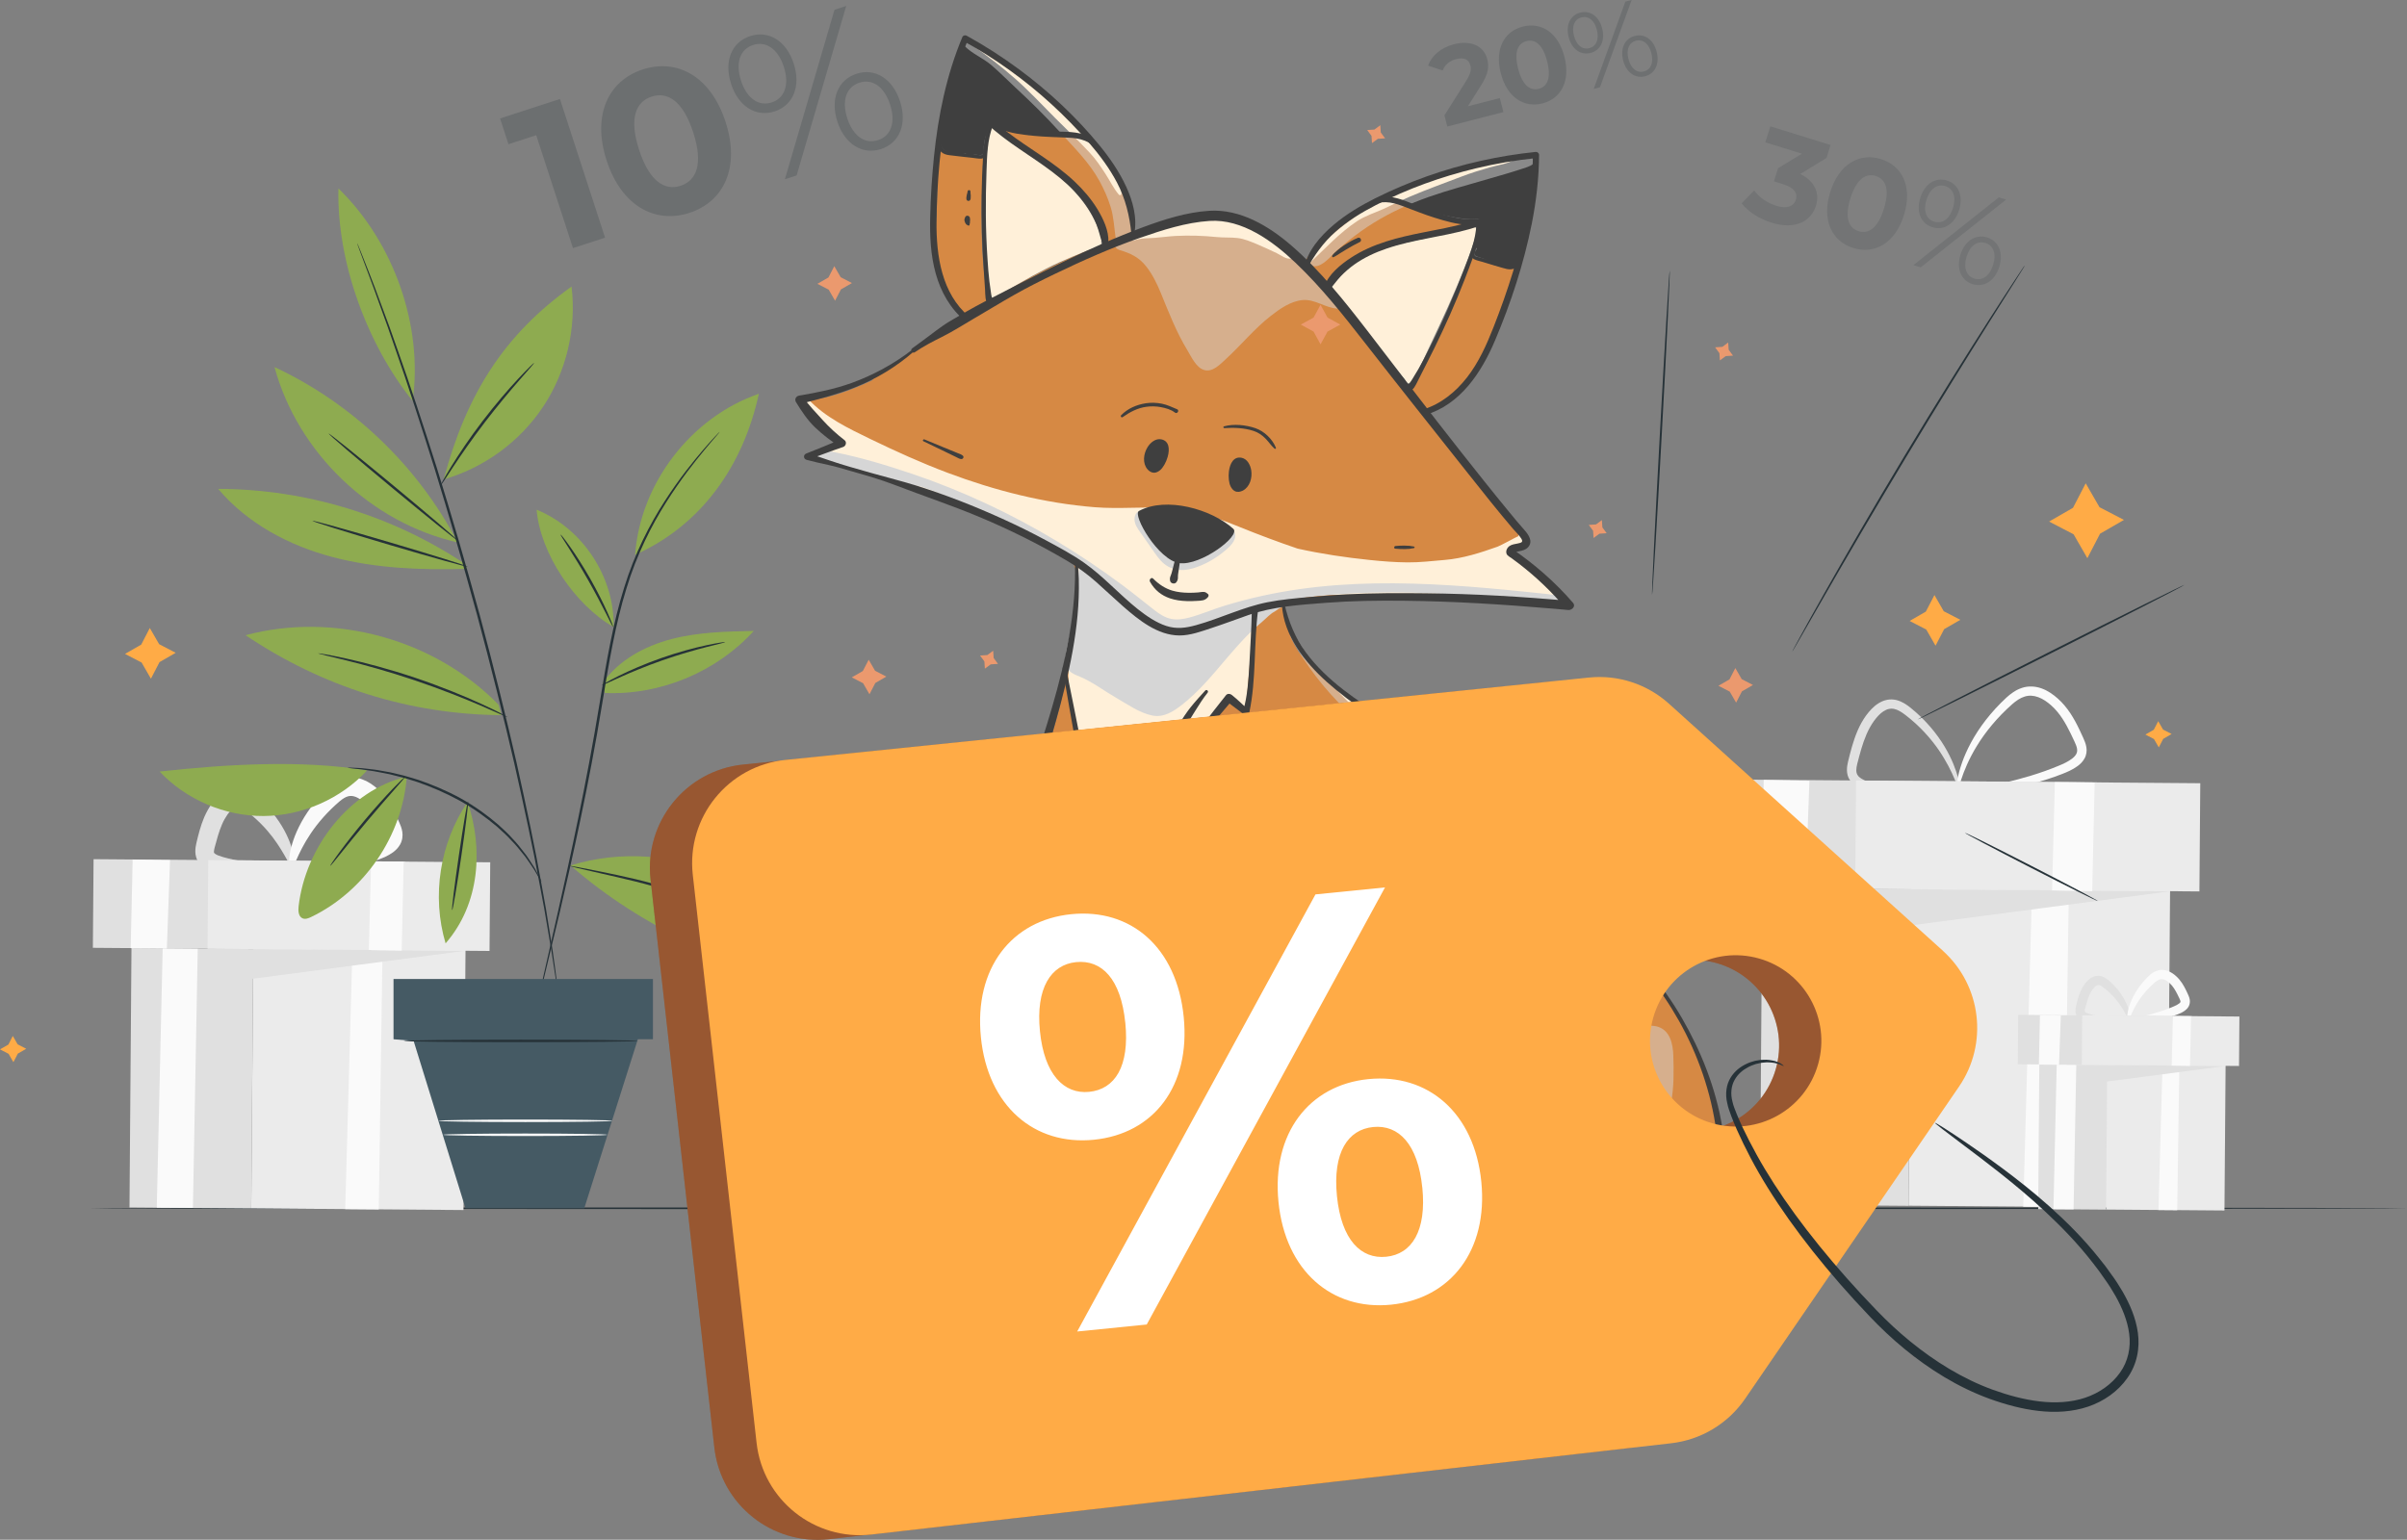 <?xml version="1.0" encoding="UTF-8"?> <svg xmlns="http://www.w3.org/2000/svg" viewBox="0 0 654.16 418.6"><rect x="0" y="0" width="654.16" height="418.6" fill="#808080" stroke="none"/><defs><style> .cls-1 { fill: #985731; } .cls-1, .cls-2, .cls-3, .cls-4, .cls-5, .cls-6, .cls-7, .cls-8, .cls-9, .cls-10, .cls-11, .cls-12, .cls-13, .cls-14, .cls-15 { stroke-width: 0px; } .cls-2 { fill: #3f3f3f; } .cls-3 { fill: #ffab46; } .cls-16 { isolation: isolate; } .cls-17 { opacity: .2; } .cls-4 { fill: #e0e0e0; } .cls-18 { opacity: .22; } .cls-19 { opacity: .15; } .cls-20 { opacity: .4; } .cls-5 { fill: #fff; } .cls-6 { fill: #fafafa; } .cls-7 { fill: #8eab50; } .cls-8 { fill: #263238; } .cls-9 { fill: #d68944; } .cls-10 { fill: #ebebeb; } .cls-11 { mix-blend-mode: soft-light; opacity: .5; } .cls-11, .cls-15 { fill: #d6d6d6; } .cls-12 { fill: #fff0d9; } .cls-13 { fill: #eb996e; } .cls-14 { fill: #455a64; } .cls-15 { mix-blend-mode: multiply; } </style></defs><g class="cls-16"><g id="_Слой_2" data-name="Слой 2"><g id="Stars"><g><path class="cls-8" d="m654.16,328.48c0,.14-140.99.26-314.87.26s-314.9-.12-314.9-.26,140.96-.26,314.9-.26,314.87.12,314.87.26Z"></path><g><g><path class="cls-9" d="m458.62,280.81c-2.26-4.6-4.98-9.02-8.06-13.13-1.52-2.02-3.14-3.98-4.81-5.88-1.73-1.97-3.44-3.95-5.85-5.06-.88-.41-1.63.15-1.79.9-.03-.03-.05-.07-.08-.1-.01-.04-.11-.23-.15-.28-.18-.26-.4-.53-.65-.75-1.56-5.03-4.18-9.77-6.8-14.36-2.11-3.7-4.43-7.25-7.11-10.56-2.66-3.29-5.23-6.57-8.46-9.34-3.9-3.34-8.33-6.07-12.63-8.85-4.49-2.91-8.99-5.84-13.56-8.63-.08-.05-.15-.09-.23-.14-.36-.3-.71-.6-1.07-.9-2.83-2.36-5.78-4.54-8.9-6.52-2.86-1.82-5.88-3.4-8.7-5.28-1.55-1.03-3.03-2.17-4.54-3.26-.88-.64-1.7-1.43-2.63-1.99-2.86-3.04-7.83-6.5-10.02-10.05-2.18-3.52-3.25-7.51-3.38-10.8-.04-.16-.08-.33-.13-.49-.16-.48-.58-1.16-.68-1.48-.02-.06-.05-.1-.07-.15.62-.12,1.23-.24,1.83-.33,2.65-.4,5.31-.71,7.98-.96,5.47-.5,10.97-.7,16.46-.73,5.38-.03,10.77.14,16.15.32,4.3.15,8.61.46,12.89.23,3.08.46,6.19.68,9.27,1.08,1.86.24,3.71.54,5.55.83.98.16,1.93.33,2.92.35.39,0,.72-.04,1.05-.12.6.03,1.16-.25,1.51-.7.01-.02.04-.03.05-.05.37-.51.47-1.19.02-1.87-.94-1.41-2.42-2.63-3.66-3.79-1.29-1.21-2.67-2.33-4.05-3.44-1.34-1.08-2.7-2.13-4.07-3.17-.75-.57-1.5-1.15-2.28-1.66.47-.26.94-.52,1.42-.77.34-.18.68-.34,1.02-.52.16-.08.3-.18.45-.3.02-.02.07-.06.13-.1.22-.09.42-.21.55-.4.14-.21.32-.4.42-.63.29-.66.23-1.39-.25-1.95-.36-.42-.86-.62-1.39-.61-.03-.08-.04-.15-.08-.23-.9-1.57-2.43-2.95-3.63-4.32-1.21-1.38-2.43-2.75-3.62-4.14-2.44-2.85-4.55-5.87-6.64-8.99-1.98-2.96-4.13-5.86-6.47-8.55-.52-.6-1.06-1.2-1.6-1.79-.22-.49-.49-.97-.75-1.43-.13-.22-.25-.43-.41-.64-.26-.35-.5-.57-.8-.74-.02-.02-.65-1.7-.67-1.73,5.35-3.27,10.22-6.37,13.67-11.45,4.93-7.26,7.12-16.27,10.11-24.43.17-.46.18-.93.07-1.34.5-.7.14-1.92-.92-1.78-.14.02-.27.06-.4.08-.45,0-.95-.12-1.37-.2-.58-.12-1.16-.24-1.73-.39-1.21-.32-2.39-.74-3.58-1.12-.56-.18-1.11-.38-1.67-.56-.19-.06-.38-.13-.58-.18-.05-.05-.08-.13-.15-.17-.07-.05-.15-.08-.23-.11h.03c-.06-.03-.13-.06-.19-.09-.16-.08-.33-.1-.51-.06-.15.03-.34.11-.43.24-.04.05-.07.1-.11.15-.19.2-.32.46-.34.74,0,.07,0,.14-.01.21,0,0,0,.02,0,.02,0,.09-.01.18-.02.27-.04.31-.03.63.1.92-1.56,2.7-2.76,5.77-4.03,8.55-1.66,3.64-3.25,7.31-4.97,10.93-1.65,3.49-3.63,6.85-5.55,10.2-.8,1.39-1.78,2.81-2.62,4.28-.76-1.09-1.52-2.18-2.3-3.25-5.54-7.63-11.47-14.96-17.7-22.02-.34-.38-.73-.6-1.13-.68-.18-.21-.35-.43-.53-.64-.03-.05-.06-.09-.1-.14-.05-.06-.1-.11-.15-.16-.08-.09-.15-.19-.23-.28l-.02.03c-.06-.05-.13-.1-.19-.14,1.11-1.83,2.29-3.62,3.67-5.25,1.66-1.96,3.67-3.49,5.85-4.84,3.02-1.88,6.3-3.02,9.6-4.13,1.06-.18,2.11-.38,3.17-.57,1.92-.35,3.86-.63,5.79-.9.9-.13,1.81-.21,2.71-.34,1.06-.15,1.92-.49,2.91-.83.39-.13.56-.45.58-.77,1.22.26,2.44.47,3.65.49.63.01.76-.91.24-1.17-2.54-1.3-5.61-1.66-8.34-2.46-1.39-.41-2.78-.79-4.18-1.16-.44-.34-.9-.64-1.51-.91-.95-.41-1.93-.72-2.92-1.05-1.4-.46-2.59-.91-3.84-.66-.11-.04-.23-.07-.37-.06-6.19.55-12.17,4.39-16.42,8.75-2.35,2.42-4.38,5.16-5.99,8.12-.19.34-.35.7-.53,1.04-1.38-1.7-2.87-3.31-4.5-4.77-4.12-3.69-9.08-6.45-14.46-7.77-5.49-1.35-11.09-.79-16.56.35-3.59.75-7.19,1.83-10.52,3.42,0-.26,0-.5-.02-.72-.12-1.59-.41-3.13-.73-4.69-1.22-5.97-3.49-11.71-7.48-16.39-2.38-2.79-4.83-4.61-8.52-5.15-1.36-.2-2.74-.33-4.11-.43-.81-.17-1.62-.33-2.42-.47-.88-.15-1.61.07-2.15.49-.12,0-.24.02-.37.03-.88.06-1.71.01-2.53.29-.19-.11-.33-.24-.55-.3-.15-.04-.32-.05-.48-.08-.52-.09-1.04-.2-1.55-.33-.51-.13-1.03-.2-1.54-.34-.52-.14-1.04-.3-1.55-.48-.79-.29-1.33.72-.6,1.17.93.58,1.94,1.15,2.97,1.52,0,.03,0,.05.01.08.46,1.46,2.08,2.19,3.28,3,1.39.93,2.82,1.83,4.19,2.79,2.81,1.96,5.46,4.07,7.93,6.44,4.2,4.03,8.34,9.95,8.69,15.95-.85.26-1.67.62-2.51.96-1.58.63-3.15,1.28-4.7,1.95-3.17,1.37-6.29,2.85-9.38,4.4-5.22,2.63-10.4,5.51-15.19,8.89-.09-.63-.19-1.27-.28-1.9-.6-4.1-1.12-8.18-1.31-12.32-.19-4-.23-8-.2-12,.03-3.66.55-7.51.28-11.18.01-.01.03-.02.04-.03.08-.05.15-.13.19-.21.1-.12.16-.25.18-.4.06-.21.13-.41.17-.62l.02-.29s0-.02,0-.03c-.01-.18-.08-.36-.17-.51-.05-.08-.13-.17-.2-.23-.15-.13-.31-.2-.51-.26-.18-.05-.37,0-.55.1-.04.02-.08.04-.12.06,0,0,0,0,0,0,0,0-.02,0-.02.01-.02.01-.05.02-.08.04-.31-.22-.7-.34-1.13-.25-.24.05-.44.15-.62.28-.35-.08-.7-.16-1.05-.24-.72-.16-1.44-.33-2.16-.49-.72-.16-1.44-.33-2.16-.49-.37-.09-.75-.19-1.12-.26-.16-.03-.32-.04-.47-.04-.16-.09-.33-.14-.5-.16-.46-.63-1.67-.15-1.68.72-.09,5.43-.49,10.92-.52,16.39-.38,3.97-.58,7.87-.2,11.86.36,3.86.82,8.76,3.95,11.42.26.22.55.13.73-.08,1.08,2.03,2.37,3.94,4.14,5.35.07.16.15.31.25.44-2.36,1.11-4.68,2.32-6.98,3.52-3.31,1.74-5.05,2.7-8.25,4.62-1.69,1.01-4.87,4.02-6.54,4.69s-3.18,1.38-4.31,2.83c-.16.2-.21.4-.21.59-.04.02-.08.04-.11.06-5.6,2.65-11.46,4.88-17.66,5.48-1.24.12-1.12,2.07.13,1.94.12,0,.24-.01.36-.02-.1,1.28,1.14,2.45,1.93,3.34.92,1.05,1.95,2.02,3,2.94,1.02.89,2.07,1.76,3.15,2.58.36.27.71.55,1.07.82-.33.1-.67.19-.99.3-.83.28-1.66.54-2.5.81-.87.28-1.67.68-2.53.98-.36.13-.57.4-.68.71-.78.47-.81,1.83.29,2.02,12.85,2.27,25.47,6.66,37.66,11.27,5.9,2.23,11.68,4.75,17.32,7.56,5.02,2.5,9.82,5.44,14.59,8.4-.33.56-.42,1.28-.04,1.89.12.2.26.37.4.53.5.93-.1,3.86-.14,4.72-.08,1.8-.17,3.6-.31,5.4-.27,3.71-.66,7.4-1.16,11.08-.63,4.65-1.46,9.26-2.44,13.84-.03.07-.05.14-.07.23,0,.02,0,.04,0,.05-.16.76-.31,1.51-.49,2.27-.05.14-.1.26-.13.34-.3.99-.53,2.01-.81,3.01-.56,2-1.17,3.99-1.83,5.97-1.35,4.04-2.85,8.03-4.45,11.98-3.07,7.58-6.36,15.06-9.52,22.6-6.36,15.17-13.06,30.26-20.19,45.09-3.72,7.73-7.15,16.42-12.92,22.88-.18.2-.29.41-.38.63-1.26.76-.97,2.75.24,3.5,1.97,1.23,4.53,1.33,6.76,1.87,2.38.58,4.68,1.34,6.96,2.23,1.36.54,2.51.12,3.32-1.08,7.2-10.67,13.58-21.63,19.38-33.12,5.46-10.82,10.43-21.87,15.06-33.06-.43,1.28-.87,2.56-1.33,3.83-2.63,7.25-5.59,14.38-8.43,21.55-5.1,12.9-10.53,25.67-16.06,38.4-.18.12-.34.25-.5.39-.01.01-.03.03-.04.04-.09.04-.19.07-.28.13-.29.19-.44.44-.63.72-.13.19-.26.38-.38.57-.24.38-.41.82-.59,1.22-.38.85-.5,2.09.49,2.6,0,.11.02.21.09.31.05.07.13.09.2.13.39.76,1.15,1.3,2.16,1.25.81-.04,1.58.01,2.39.05.27.01.56-.02.86-.06.2.23.43.42.76.56.45.19.9.33,1.37.45.77.19,1.55.36,2.32.54.78.18,1.55.35,2.33.53.11.03.67.2.96.25.53.58,1.33.9,2.13.59.38-.15.65-.39.87-.66.54-.13,1.07-.43,1.55-1,.81-.95,1.13-2.35,1.57-3.49l1.94-4.97c.83-2.13,1.68-4.26,2.53-6.38.06.02.12.05.19.07,5.08,1.31,9.92,3.07,14.51,5.3,8.9,6,15.12,15.24,21.58,23.62,6.97,9.03,14.68,17.52,23.46,24.83,16.57,13.78,36.99,23.02,58.86,22.32,5.73-.19,11.45-1.09,16.94-2.76,2.78-.84,5.35-2.07,7.94-3.39.5-.26.98-.56,1.45-.86.82-.11,1.63-.28,2.4-.61,2.02-.86,3.92-1.91,5.71-3.17,2.58-1.81,4.96-3.9,7.18-6.14.37-.08.71-.24,1.09-.43.04-.02.07-.04.11-.06.11-.02.22-.04.33-.07.13-.06.26-.13.38-.19.3-.2.57-.48.83-.72.83-.75,1.66-1.52,2.38-2.38.7-.84,1.37-1.71,2-2.6.7-.98,1.24-2.07,1.82-3.12.15-.27.16-.54.08-.78,3.82-4.89,7.2-10.15,9.33-15.9,6.78-18.28,2.59-38.12-5.74-55.09Zm-169.06,12.67c3.96-9.94,7.92-19.9,12.53-29.56.64-1.34,1.32-2.66,1.98-3.99.31,1.31.83,2.63,1.17,3.84.57,2.06,1.15,4.11,1.82,6.13,1.29,3.93,2.65,7.84,4.06,11.73.7,1.92,1.34,4.07,2.24,6.04-.62.07-1.25.15-1.87.24-2.96.39-5.89.92-8.81,1.55-2.83.61-5.66,1.36-8.41,2.26-1.42.46-3.19.97-4.69,1.76Z"></path><path class="cls-2" d="m415.87,58.14c.87-4.77,1.68-9.84,1.35-14.7-.05-.7-.94-.76-1.23-.29-.06-.02-.1-.06-.17-.06-1.6-.1-3.17.16-4.74.43-1.62.28-3.23.59-4.83.92-1.89.39-3.97.71-5.85,1.39-2.57.41-5.14,1.17-7.62,1.93-1.35.42-2.72.82-4.06,1.28-.65.22-1.29.49-1.89.82-.16.04-.31.09-.47.13-1.07.3-2.15.59-3.22.89-.76-.06-1.53.07-2.29.21-.41.08-.79.16-1.15.39-.34.22-.46.56-.75.8-.03.02-.04.05-.07.07-.17-.02-.34-.04-.51-.05-.45-.04-.86.03-1.18.39-.28.32-.42.83-.25,1.24.29.71.9,1.11,1.65,1.2.26.03.52.06.78.09.35.04.71.03,1.06.05.33.02.74,0,1.03-.14.02,0,.03-.02.05-.03.09,0,.19,0,.28,0,.05,0,.09-.03.14-.04.04.04.07.08.11.11,1.97,1.35,4.37,1.93,6.67,2.49,2.72.67,5.44,1.3,8.21,1.7,1.99.29,3.92.37,5.88.03-.36.58-.63,1.2-.82,1.87-.3,1-.43,2.05-.61,3.08-.17.98-.72,2.46-.01,3.33-.19.27-.4.54-.55.84-.26.51.06,1.1.59,1.23.54.13,1.04.34,1.56.53.11.04.22.06.34.1,1.21.78,2.85,1.29,3.99,1.6,1.41.37,4.23.94,5.23-.52.49-.71.57-1.73.79-2.55.33-1.22.69-2.43,1-3.65.61-2.35,1.13-4.72,1.56-7.11Z"></path><path class="cls-2" d="m294.44,35.83c0-.2-.03-.4-.15-.58-.1-.16-.21-.34-.35-.46-.09-.08-.18-.15-.27-.22-.16-.13-.32-.28-.5-.37-.15-.08-.3-.11-.46-.12-.03-.03-.07-.05-.1-.09-.09-.08-.19-.14-.3-.17-.04-.02-.08,0-.12-.02-.53-1-1.47-1.75-2.27-2.54-1.09-1.07-2.19-2.12-3.31-3.16-2.32-2.13-4.71-4.17-7.2-6.1-2.37-1.85-4.81-3.61-7.32-5.26-1.31-.86-2.64-1.7-3.98-2.5-.94-.56-2.13-1.48-3.25-1.83-.14-1.04-1.17-1.83-2.27-1.45-.69.24-1.05.75-1.12,1.33,0,0-.02-.02-.03-.03-1.37,4.64-3.35,9.11-4.36,13.85-.53,2.48-.82,5.01-1.06,7.54-.11,1.18-.2,2.35-.29,3.53-.07,1.01-.31,2.09.29,2.98.96,1.43,3.93,1.93,5.52,1.71.3-.04.55-.15.78-.28.13.16.23.26.43.37.05.03.1.05.15.07.28.13.54.18.84.16.11,0,.23,0,.34-.02.2-.01.39-.07.59-.12.07-.02.13-.04.2-.05.05,0,.1.02.14.03.4.07.63.03,1.05.15.69.2,1.42-.49,1.35-1.18-.14-1.31.08-2.61.47-3.89.17-.56.43-1.15.72-1.71.32-.62,1.08-1.48.75-2.21.07-.03.13-.07.19-.12.06.02.18.05.18.05.37.14.74.29,1.11.44.63.25,1.28.48,1.92.7,1.06.73,2.65.85,3.87,1.05,1.79.29,3.61.4,5.42.55,1.78.15,3.56.26,5.34.37,1.89.12,4.17-.02,5.95.67.79.3,1.4-.49,1.12-1.09Z"></path><g><path class="cls-12" d="m338.79,190.22c.06.07.11.14.17.2.02.03.05.06.08.09-.08-.1-.17-.19-.25-.29Z"></path><path class="cls-12" d="m423.33,161.33c-.76-.48-1.49-1.07-2.33-1.2.07-.44,0-.93-.25-1.39-.97-1.77-3-2.95-4.64-4.05-1.08-.73-2.2-1.47-3.34-2.15-.17-.45-.51-.88-1.08-1.2-.46-.26-.95-.59-1.46-.89.83-.3,1.66-.58,2.48-.88.74-.27.97-.92.88-1.53.45-.32.82-.68,1.01-1.11.37-.87-.34-1.85-1.02-2.36-.31-.23-.83-.14-.9.3-.04.23-.05.43-.03.66,0,.03.02.12.04.22-.16.07-.31.15-.47.22-.22.11-.45.22-.67.33-1.14.6-2.27,1.22-3.43,1.79-.35.18-.72.34-1.07.51-4.68,1.67-9.47,3.21-14.37,3.62-3.39.28-6.74.7-10.16.67-3.44-.03-6.88-.3-10.3-.66-6.58-.68-13.12-1.65-19.57-3.09-5.27-1.79-10.48-3.74-15.61-5.82-6.25-2.54-12.42-4.83-19.22-5.23-6.76-.4-13.52.34-20.3-.2-13.66-1.09-27.1-4.52-39.91-9.33-7.2-2.7-14.19-5.88-21.11-9.23-5.92-2.87-12.22-5.88-16.79-10.77-.51-.55-1.52.13-1.22.81,1.11,2.58,2.52,4.6,4.65,6.44,1.95,1.69,4.12,3.04,6.36,4.29,0,.02,0,.04,0,.06-.5.18-.99.37-1.47.54-.91.31-1.81.65-2.72.99-.43.16-.87.33-1.3.48-.28.1-.55.22-.81.36-.16.09-.39.26-.57.29-.99.17-.94,1.67.11,1.59.33-.03.69.08,1.03.12-.01.53.35,1.12,1.04,1.15.4.02.8.07,1.21.1.14.02.29.05.43.07.15.33.43.62.88.75,8.16,2.28,16.47,4.44,24.45,7.29,7.67,2.74,15.3,5.6,22.81,8.77,5.04,2.12,9.99,4.45,14.84,6.98.08.31.21.59.48.78,1.08.76,2.14,1.73,2.9,2.67.2.24.36.51.55.77-.19.16-.33.38-.35.67-.44,4.76-.13,9.57-.5,14.35-.08.96-.17,1.91-.27,2.87-.3,1.16-.48,2.37-.68,3.54-.35,2-.6,4.01-.82,6.03-.25.27-.42.63-.42,1.09.04.53.05,1.05.02,1.57,0,.12.01.23.02.35.17,5.69,1.11,11.47,2.73,16.9.32,1.07,1.94,1.47,2.65.54.14-.18.28-.34.43-.51.25.35.53.67.78,1.04.29.44.52.9.73,1.38.57,1.33,1.16,2.62,1.84,3.9.66,1.25,1.39,2.46,2.05,3.71.34.63.68,1.25,1.02,1.87.16.28.33.56.48.85.13.25.48.78.46,1.07-.08,1.2,1.52,1.41,2.2.76.8-.77,1.35-1.92,1.88-2.93.12.03.24.05.37.06.02.02.03.04.04.06.43.46.85.92,1.28,1.39l.36.39c-.05.25-.1.5-.11.76-.01.36.31.58.64.61.14.3.4.55.68.64.53.18,1.15-.03,1.41-.56.41-.71.8-1.42,1.18-2.14,1.31-1.39,2.4-3.15,3.46-4.46,2.06-2.54,4.18-5.03,6.27-7.54,2.09-2.51,4.22-4.99,6.39-7.44,1.12-1.26,2.26-2.51,3.38-3.76.39-.44.78-.87,1.16-1.31.05.13.11.26.18.39.09.16.21.3.34.43.12.12.23.25.36.37.3.26.69.37,1.08.37.03.15.06.29.12.43.11.27.24.49.42.71.13.15.25.31.4.44.03.02.06.05.09.07.06.04.11.08.17.12.1.09.21.15.35.17.12.06.25.09.39.08.07,0,.15.01.22.01.2,0,.37-.06.54-.16.18-.07.33-.18.45-.33.25-.3.4-.67.37-1.07,0-.07-.02-.14-.04-.21,0-.13-.05-.25-.12-.36-.05-.1-.07-.14-.12-.22-.03-.04-.06-.08-.08-.12-.07-.11-.16-.2-.25-.29-.07-.08-.14-.16-.21-.24.02-.08.05-.16.06-.25.37-4.19.75-8.37,1.09-12.56.31-3.81.95-7.81.6-11.65.02-.02.03-.02.05-.03.48-.5.9-1.01,1.28-1.57,6.81-1.33,13.68-2.16,20.63-2.4,5.69-.2,11.42.29,17.12.2.54.04,1.08.06,1.61.07.98.02,1.99.11,2.97.07,1.92-.08,3.9-.02,5.79-.39.16-.03.3-.12.4-.23,8.96,1.19,17.97,1.94,27.02,2.1,1.63.36,3.26.68,4.91.86,1.86.21,2.66-2.07,1.07-3.07Z"></path></g><g><path class="cls-12" d="m358.44,286.41s0,0,0,0c.05-.06.07-.09.07-.09,0,0,0,0-.01.01-.01.02-.03.03-.06.08Z"></path><path class="cls-12" d="m358.33,286.56c.03-.05.07-.1.1-.16-.03.03-.06.07-.11.11,0,0,0-.01,0-.02.06-.05.12-.11.17-.18,0-.01.01-.01.01-.01.02-.03.05-.04.07-.07.27-.4.27-.92.21-1.39-.07-.64-.31-1.27-.62-1.82-.12-.21-.24-.41-.39-.6-.08-.12-.17-.22-.3-.29-.16-.11-.15-.11.01,0,0-.03-.07-.07-.09-.09-.09-.1-.2-.18-.31-.24-.13-.12-.27-.22-.42-.29-.15-.13-.3-.26-.46-.37,0,0,0,0,0,0-.73-.95-1.46-1.9-2.25-2.78-.48-.54-.94-1.13-1.49-1.6-.3-.26-.61-.53-.95-.74-.13-.08-.27-.16-.41-.22-1.66-1.91-3.36-3.79-5.09-5.64-3.09-3.31-6.44-6.29-9.57-9.55-3.04-3.17-6.1-6.29-9.35-9.24-1.33-1.68-2.7-3.35-4.19-4.88-1.3-1.34-4.12-4.58-6.27-3.67-.34.14-.65.44-.75.81-.56.2-1.11.56-1.49.9-1.27,1.15-2.12,2.78-3.06,4.19-2.14,3.23-4.04,6.73-6.53,9.71-.55.66-.46,1.34-.1,1.85,0,.03-.02.06-.02.1,0,.1.03.2.08.28.04.09.09.17.17.24.02.02.06.03.08.05.02.14.03.27.06.43.29,1.25.67,2.49,1.02,3.73.69,2.41,1.42,4.8,2.22,7.17.77,2.3,1.56,4.6,2.39,6.88.86,2.35,1.71,4.88,2.88,7.09.31.58.83.74,1.32.64,3.5.62,7.2.29,10.75.3,3.55,0,7.09.12,10.63.31,3.64.19,7.27.5,10.89.91,1.76.2,3.52.43,5.27.68,1.01.14,1.99.36,2.92.16.75.78,2.17,1.05,2.68-.25.31-.79.36-1.6.24-2.42Z"></path></g><path class="cls-12" d="m350.23,315.08c1.18-.27,2.37-.52,3.55-.79,1.07-.24,1.93-.4,2.71-1.2.24-.25.12-.63-.15-.79-.22-.13-.43-.21-.65-.28.07-.37.02-.76-.15-1.07-.64-1.16-2.04-1.68-3.13-2.37-1.05-.67-2.09-1.34-3.15-2-2.26-1.41-4.51-2.83-6.78-4.22-2.26-1.39-4.57-2.71-6.87-4.05-.95-.56-3.86-2-4.72-3.52.21-.21.41-.42.62-.62,1.12-1.05,2.34-2,3.57-2.92,1.3-.98,2.53-2.1,3.87-3.02.71-.48.13-1.42-.62-1.26-.34.07-.67.14-1.01.2-.29-.1-.58-.18-.88-.2-.64-.03-1.27-.09-1.91-.08-1.27.04-2.53.13-3.8.25-1.26.11-2.53.22-3.79.34-.65.06-1.45.12-2.17.33-1.11,0-2.23.01-3.34.05-3.06.11-6.11.34-9.15.69-6.12.72-12.32,1.82-18.12,3.94-.38.14-.57.52-.55.87-6.1,1.92-11.99,4.51-17.37,7.96-.68.43-.34,1.75.53,1.58.79-.15,1.51-.35,2.22-.62.78.77,1.84.9,2.97.95,1.57.07,3.15.13,4.72.21,1.37.07,2.73.21,4.09.37.41.55,1.08.75,1.84,1.05,1.18.46,2.32.98,3.47,1.5,2.37,1.08,4.66,2.37,6.8,3.87,4.36,3.05,8.23,6.74,11.72,10.73,3.61,4.12,6.83,8.59,10.03,13.03,1.63,2.27,3.26,4.54,4.89,6.81,1.14,1.6,2.63,4.92,4.85,4.99.19.28.47.5.81.56.51.08,1.02.06,1.45-.24.2-.13.34-.32.45-.52.05-.02.1-.02.16-.04.05-.02.34-.14.29-.13-.04.01.69-.15.53-.1.6-.2,1.18-.72,1.71-1.05.98-.62,1.91-1.33,2.9-1.93.99-.61,2.01-1.15,3.02-1.72.9-.51,2.15-.88,2.73-1.77.11-.11.22-.21.33-.32.29-.28.25-.62.06-.88.16-.65.03-1.38-.51-1.83-.58-.49-1.32-.78-2.01-1.08,1.35-.55,2.7-1.1,4.06-1.6.22-.02.43-.09.61-.22.25-.09.5-.19.76-.28.67-.22,1.04-.99.82-1.66-.24-.7-.98-1.01-1.66-.82,0,0,0,0,0,0-.13-.12-.25-.24-.37-.36-.08-.48-.39-.94-.68-1.32-.04-.05-.04-.05-.05-.04-.07-.14-.13-.29-.24-.41-.12-.14-.24-.23-.37-.35-.2-.17-.41-.32-.61-.49-.37-.32-.71-.68-1.08-1-.13-.11-.33-.27-.51-.3,0,0,0,0,0,0-.03-.03-.07-.06-.1-.1-.18-.17-.36-.35-.54-.54-.32-.34-.78-.31-1.13-.1-.71-.68-1.41-1.37-2.11-2.06-1.8-1.78-3.68-3.52-5.86-4.75,2.03-.58,4.06-1.15,6.1-1.66,2.29-.57,4.58-1.11,6.88-1.64Z"></path><g><path class="cls-2" d="m260.96,313.01s.03-.03.04-.04c-.04.04-.05.05-.04.04Z"></path><path class="cls-2" d="m261,312.96s.05-.05.07-.07c-.03.02-.05.05-.07.07Z"></path><path class="cls-2" d="m261.13,312.86s.03-.01.04-.02c0,0-.01,0-.02,0-.03.03-.04.04-.07.06.01,0,.03-.01.04-.02,0,0,0,0,.01-.01Z"></path><path class="cls-2" d="m309.1,248.41c-1.65.73-4.69-.8-6.33-1.27-1.37-.39-2.64-.94-3.97-1.43-.91-.34-1.96-.43-2.67-1.14-1.1-1.09-1.21-2.52-2.94-2.94-.98-.24-1.98-.04-2.95.31.37-1.05.97-2.24,1.15-2.73.52-1.43,1.01-2.87,1.57-4.28,1.12-2.81,2.47-5.52,3.84-8.22.52-1.04-1.07-1.85-1.6-.82-1.79,3.47-3.49,6.98-5.29,10.44-.63,1.22-1.5,2.62-2.15,4.08-.24.31-.53.57-.88.75-.29-.26-.64-.45-1.08-.55-.81-.19-3.84.94-3.75-.53.03-.54-.57-.93-1.05-.91-2.93.11-5.83-.09-8.74-.21.06-.34.12-.68.19-1.02.09-.45-.62-.73-.79-.28-.2.53-.41,1.06-.64,1.58-.11.27-.06.68.26.8.14.05.29.09.43.13-.8.32-1.27,1.1-1.11,1.99-1.08,1.65-1.73,3.77-2.52,5.45-1.26,2.7-2.61,5.37-3.94,8.04-2.61,5.23-5.09,10.51-7.8,15.69-2.7,5.18-5.38,10.34-8.31,15.39-2.95,5.08-6.32,10.07-8.74,15.41-.14.31-.19.63-.17.94-.15.17-.31.33-.46.5-.12.13-1.11,1.07-1.06,1.21,0,0,.01,0,.02,0-.14.08-.28.15-.39.28-.23.25-.4.64-.47.97-.33,1.6,1.36,2.6,2.57,3.16,2.15.99,4.35,1.85,6.6,2.59,1.05.34,2.1.67,3.17.93,1.51.38,3.04.87,4.32-.23.15-.04.3-.1.44-.21,1.04-.88,1.69-2.26,2.28-3.48.25-.52.53-1.04.76-1.57.23-.53.38-1.06.58-1.6.83-.72,1.44-1.72,1.99-2.73.44-.6.83-1.25,1.19-1.84.78-1.28,1.48-2.57,2.14-3.92.01-.02.03-.05.04-.07.92-1.58,1.78-3.19,2.63-4.81,2.72-4.45,5.37-8.92,7.75-13.57,2.89-5.66,5.77-11.32,8.61-17.01,1.4-2.81,2.81-5.62,4.22-8.42.71-1.4,1.41-2.81,2.1-4.22.47-.96,1.08-1.92,1.29-2.97.04-.02.07-.03.11-.04-4.38,10.96-8.59,22-13.05,32.93-2.27,5.56-4.71,11.04-7.05,16.56-2.42,5.72-5.13,11.3-7.66,16.96-.02,0-.04,0-.06,0-.22.07-.4.18-.56.34,0,0,0,0,0,0-.02.01-.04.02-.05.03-.1.09-.15.13-.16.14-.19.18-.35.39-.45.66-.23.66-.02,1.26.44,1.76-.27-.28-.23-.22.14.19.15.14.32.25.51.32.16.08.32.15.49.21.43.17.86.3,1.3.41.67.18,1.33.38,1.99.61-.18-.06-.37-.13-.55-.19.47.16.93.33,1.41.45.15.04.31.09.46.12.32.06.6.05.87-.02.15,0,.3.02.45,0,.23-.01.44-.08.64-.17.3.28.7.46,1.1.62.34.13.68.2,1.03.27.1.02.21.04.32.05.33.04.61,0,.88-.1.11,0,.21-.02.32-.03.62.55,1.4.87,2.18,1.2.9.38,1.87.83,2.83,1.02,1.42.29,2.55-.55,2.94-1.88.25-.83.6-1.64.93-2.45.71-1.79,1.4-3.58,2.06-5.39.32-.88.66-1.76.99-2.64.33-.88.8-1.82.9-2.76,0-.05.02-.11.02-.16,0-.03.01-.06.01-.09,0,0-.02.01-.03.02,0-.14-.02-.29-.1-.44-.2-.4-.55-.59-.93-.61-.78-.96-1.82-.73-2.9-.67-.88.05-1.73.14-2.62.11-.08,0-.15,0-.23-.01-.02,0-.01,0-.03,0-.23-.02-.45-.04-.68-.07-.42-.05-.84-.13-1.26-.21-.2-.04-.4-.07-.59-.12-.05-.01-.1-.03-.15-.04-.04-.26-.14-.5-.26-.73.1-.03.21-.06.31-.09.5-.19.97-.44,1.44-.7.82-.45,1.61-.96,2.39-1.46.77-.49,1.53-.98,2.27-1.51.26-.18.53-.36.73-.61.08-.12.16-.23.24-.35-.02.04-.04.08-.06.12.09-.08.17-.17.26-.26.21-.21.4-.41.53-.68.06-.13.09-.26.12-.38.07-.03.14-.07.21-.1.72-.32,1.45-.63,2.18-.91.7-.27,1.93-.46,2.3-1.19.2-.4.26-.92.39-1.34.13-.43.27-.84.42-1.26.05-.15.1-.31.15-.47.38-.09.73-.35.98-.81,3.56-6.73,6.77-13.67,10.11-20.51,1.58-3.24,3.21-6.46,4.83-9.68.75-1.49,1.51-2.97,2.26-4.45.93-1.82,1.59-3.74,2.78-5.41.56-.78-.05-2.25-1.16-1.76Z"></path></g><path class="cls-2" d="m318.38,242.79c-1.42-1.43-3.31-.19-4.68,1.01-.18.07-.35.15-.52.27-.47.33-.83.83-1.27,1.21-2.42,2.11-6.87.58-9.12-1.07-1.41-1.03-2.9-1.58-4.51-2.23-1.24-.5-2.51-1.02-3.3-2.16-.81-1.16-.46-2.71-.27-4.01.26-1.71.47-3.52.14-5.24-.03-.17-.14-.31-.27-.43.16-.37.31-.74.46-1.11.28-.71-.78-1.25-1.06-.54-.55,1.37-1.09,2.73-1.8,4.02-.4.74-.93,1.32-1.49,1.94-.45.5-.81,1.06-1.24,1.57-.79.93-1.85,1.9-2.97,2.42-1.17.54-2.23.36-3.43.05-1.51-.39-3.05-.66-4.56-1.06-.9-.24-2.38-.46-2.88-1.18-.49-.69-.35-2-.25-2.84.19-1.6.37-3.18.64-4.77.09-.51-.64-.8-.88-.31-.78,1.61-1.6,3.23-2.52,4.77-.9,1.51-1.45,3.32-.86,5.06.67,1.94,2.5,2.89,4.33,3.46,1.81.57,3.67.99,5.55,1.19,1.78.19,3.77.24,5.43-.53,1.5-.7,2.69-1.83,3.63-3.18.02.47.07.94.17,1.39.8,3.88,4.68,5.73,8.15,6.69.95.26,1.9.29,2.87.35,1.05.06,1.94.39,2.95.69,1.59.48,3.16.83,4.77.31-.7,1.02-1.36,2.07-1.99,3.11-1.57,2.62-3.27,5.2-5.12,7.64-.95,1.25-1.88,2.54-3.12,3.53-1.11.88-2.01,1.59-2.68,2.88-.14.27.02.69.35.73,2.59.3,4.46-1.42,5.91-3.39,1.68-2.29,3.31-4.71,4.79-7.14,1.38-2.26,2.76-4.52,4.17-6.77,1.44-2.31,3.3-5.72,6.31-5.85.26-.01.34-.33.17-.5Z"></path><path class="cls-15" d="m464.23,333.01c2.69-2.54,4.58-5.72,4.18-9.47-.13-1.19-2-1.43-2.19-.15-1.01,6.73-6.92,10.73-12.86,13.04-5.39,2.09-11.19,2.77-16.94,2.65-13.04-.27-25.99-4.28-38.24-8.45-27.3-9.28-53.05-22.8-80.77-30.94-6.94-2.04-13.93-3.48-21.18-3.74-3.11-.11-6.22.05-9.29.49.35-.28.69-.56,1-.88,1.15-1.18,1.71-2.7,2.42-4.15,1.6-3.27,1.56-7.85,3.07-11.16,2.97-6.49,6.55-13.27,9.54-19.74.34-.73,1.14.44,1.47-.3.95,4.43,2.65,8.47,4.1,12.76,1.49,4.39,2.87,8.9,4.77,13.12.46,1.03,1.6,1.14,2.3.65,7.74-.09,15.46-.1,23.2.3,4.03.2,8.06.54,12.06,1.12,3.95.58,7.84,1.81,11.79,2.08,3.14,1.05,6.31,2.02,9.51,2.87,8.07,2.16,16.29,4.26,24.57,5.7,1.73.73,3.58,1.16,5.4,1.59,2.63.63,5.29,1.32,7.97,1.65,2.48.31,4.86.14,7.32-.27,1.3-.22,2.61-.4,3.9-.67,1.33-.27,2.59-.91,3.92-1.14.28-.05.26-.47-.03-.45-.57.05-1.14.02-1.72-.03,3.84-.82,7.51-2.21,10.76-4.4.88-.59.01-1.81-.89-1.35-8.35,4.28-17.23,5.58-26.54,4.56-9.65-1.06-19.25-3.5-28.61-6.02-18.1-4.88-36.32-12.09-51.08-23.89-3.68-2.95-7.62-6.18-10.39-10.03-1.46-2.03-2.45-4.27-2.45-6.81,0-2.75,1.07-5.49,2.01-8.03.04-.12.04-.24.03-.35.38-.26.11-.92-.4-.78-.11.03-.2.09-.31.12-.09,0-.18.04-.26.1-4.55,1.56-6.98,6.32-9.54,10.07-3.58,5.24-6.81,10.73-9.58,16.45-2.8,5.77-5.56,11.64-7.72,17.68-.57,1.59-1.24,3.15-1.98,4.66-.85,1.72-2.24,2.6-3.77,3.69-2.72,1.93-5.5,3.77-8.22,5.69-1.1.78-7.9,7.3-8.95,5.9-.49-.65,1.29-4.23,1.56-4.98.62-1.76,1.17-3.35,1.44-5.2.07-.47-.53-.66-.77-.27-1.32,2.17-2.51,4.87-3.26,7.46-.13.14-.22.33-.35.6-.31.64-.61,1.29-.91,1.94-.61,1.35-1.22,2.71-1.83,4.07l-.88,1.95c-.25.55-.59,1.06-.79,1.62-.47,1.3.7,1.86,1.71,2.24,2.66,1.01,5.37,1.84,8.1,2.61,1.35.38,2.72.67,4.09.95,1.43.3,2.94.69,4.41.7.54,0,.81-.34.87-.74.2-.1.37-.25.45-.47.99-2.63,2.12-5.2,3.16-7.81.52-1.3,1.03-2.61,1.52-3.93.21-.57.41-1.15.61-1.74.18-.53.46-1.07.21-1.62-.16-.35-.49-.66-.92-.61-.19.02-.34.08-.47.16-.12-.14-.27-.23-.41-.33,1.42.04,2.84.2,4.29.57,2.84.73,5.58,1.84,8.2,3.16,4.84,2.44,9.2,5.68,13.21,9.31,8.23,7.44,14.82,16.41,21.85,24.93,7.2,8.72,14.98,16.62,24.53,22.78,10.01,6.45,21.11,11.8,32.89,13.96,5.93,1.08,12.05,1.35,18.03.58,1.78-.23,3.56-.56,5.31-.97,1.49-.04,3.02-.33,4.14-.5,3.1-.46,6.18-1.18,9.17-2.14,5.95-1.91,11.75-4.92,16.73-8.69,5.26-3.98,9.96-8.67,13.86-13.99,1.95-2.66,3.66-5.47,5.24-8.36,1.61-2.96,3.53-6.2,4.26-9.51h-.02c.16-.66-.12-1.19-.61-1.49Z"></path><path class="cls-15" d="m285.94,252.35c.72-1.67,1.45-3.33,2.15-5.01.2-.48-.49-.85-.73-.37-2.03,4.06-4.08,8.11-6.14,12.16-.53.74-1.07,1.47-1.6,2.2-2.28,3.16-4.82,6.13-7.38,9.06-1.21,1.38-2.4,3.03-3.95,4.05-1.46.96-3.23,1.1-4.92.86-1.58-.22-3.13-.7-4.63-1.23-.86-.3-2.26-.68-2.44-1.73-.16-.92.53-1.87.82-2.69.12-.35-.25-.88-.63-.56-.78.66-1.45,1.62-1.67,2.65-.23.07-.43.24-.54.52-1.75,4.69-4.62,8.72-6.97,13.1-2.43,4.54-4.19,9.4-6.82,13.83-1.17,1.98-2.81,3.79-3.79,5.86-.7,1.46-.82,3.08.51,4.2,1.6,1.33,4.23,1.92,6.22,2.42,2.64.67,5.41,1.27,8.09,1.69.76.12,1.29-.3,1.54-.86.77-.1,1.5-.47,2.16-1.4,1.85-2.59,3.48-5.42,5.16-8.12,3.65-5.89,7.09-11.98,10.3-18.12,4.24-8.12,8.13-16.37,11.85-24.71.32-.52.62-1.04.91-1.58.55-1.01,1.12-2.01,1.64-3.04.47-.92,1.13-1.95.95-3.01-.01-.07-.05-.13-.09-.17Z"></path><path class="cls-15" d="m425.35,162.18c-3.4-.6-6.85-.89-10.28-1.25-3.45-.36-6.91-.7-10.37-1-6.9-.61-13.82-1.07-20.75-1.27-13.69-.38-27.44.37-40.84,3.31-3.39.74-6.75,1.63-10.07,2.63-3.3.99-6.48,2.41-9.81,3.29-1.61.43-3.32.69-4.97.35-1.74-.35-3.22-1.36-4.59-2.43-2.85-2.22-5.64-4.51-8.53-6.66-11.61-8.64-24.02-16.16-37.14-22.26-6.55-3.05-13.26-5.76-20.1-8.07-6.84-2.31-13.81-4.43-20.9-5.85-1.78-.36-1.38-.19-3.18-.4-1.12-.13-3.62.94-2.53,1.25.61.17,1.23.33,1.84.5-.28-.05-.55-.12-.82-.17-.24-.05-.3.29-.07.37,5.01,1.66,10.13,2.93,15.19,4.45,2.46.74,4.94,1.41,7.43,2.06,1.85.49,3.73,1,5.64,1.29,4.15,1.51,8.26,3.15,12.31,4.92,10.64,4.65,20.95,10.21,30.64,16.65-.06.07-.12.13-.13.23-.5,3.76-.55,7.55-1.11,11.32-.55,3.67-1.57,7.25-2.29,10.89-.28,1.43-.67,3.27-.16,4.7.61,1.71,2.16,2.28,3.7,2.92,3.47,1.44,6.6,3.87,9.86,5.74,3.01,1.73,6.36,4.12,9.81,4.82,3.13.63,5.73-1.05,8.09-2.9,4.57-3.57,8.25-8.05,11.99-12.45,2.2-2.58,4.44-5.14,6.86-7.52,1.22-1.19,2.58-2.22,3.82-3.39.63-.6,1.22-1.13,1.85-1.6.61-.33,1.18-.7,1.71-1.11.2-.11.39-.23.61-.34.78-.39.11-1.47-.66-1.24,0,0-.01,0-.02,0-2.63-.11-5.47,1.19-8,1.85-2.72.71-5.44,1.49-8.1,2.41-1.3.45-2.6.88-3.9,1.24.23-.09.46-.17.69-.26,3.2-1.22,6.43-2.39,9.73-3.31,13.21-3.68,26.97-4.9,40.64-4.86,13.95.03,27.86,1.34,41.71,2.86,1.7.19,3.39.33,5.1.41,1.21.05,1.31-1.91.14-2.11Zm-112.11,7.66c-.52-.3-1.03-.62-1.53-.96-1.94-1.31-3.69-2.9-5.45-4.44-1.84-1.61-3.64-3.25-5.43-4.91-.89-.83-1.79-1.69-2.78-2.41-.29-.21-.55-.38-.81-.51-.04-.07-.09-.14-.13-.21,1.12.79,2.24,1.57,3.35,2.38,2.96,2.18,5.86,4.45,8.7,6.8,1.91,1.59,3.83,3.4,6.08,4.51-.56-.12-1.28-.24-1.98-.26Z"></path><path class="cls-15" d="m335.5,144.61c-.36-.67-.99-.74-1.66-.85-.49-.08-.69.55-.28.8.39.24-.16,1.6-.3,1.79-.38.52-.89.98-1.36,1.42-.98.91-2.08,1.69-3.24,2.36-2.35,1.35-5.28,2.23-8.02,2-2.96-.25-4.76-3.37-6.45-5.46-1.05-1.3-2.14-2.58-3.17-3.91-.36-.47-.82-.99-1.01-1.57-.18-.58.12-1.49.63-1.83.18-.12.12-.39-.09-.44-1.02-.23-1.83.36-2.1,1.35-.36,1.32.14,2.52.87,3.6,1.02,1.49,2.06,2.96,3.1,4.43.96,1.37,1.88,2.8,2.99,4.05,2.35,2.63,5.55,3.14,8.84,2.15,2.77-.84,5.54-2.31,7.81-4.1,1.26-.99,2.84-2.22,3.45-3.75.25-.63.32-1.42-.01-2.04Z"></path><path class="cls-12" d="m401.31,62.32c.01-.35-.3-.54-.61-.56-.22-.22-.55-.34-.88-.28-1.87.39-3.69,1.18-5.54,1.68-1.75.47-3.52.87-5.28,1.26-3.63.8-7.29,1.51-10.85,2.57-6.15,1.82-12.31,4.73-16.21,10.02,0,0,.02.01.03.02-.25.32-.21.69-.03.96-.01.59.26,1.19.69,1.83,1.91,2.81,4,5.5,6.1,8.16,4.15,5.27,8.69,10.17,13.08,15.23.07.94,1.15,1.49,1.9.73.69-.71,1.03-1.72,1.45-2.6.39-.81.78-1.62,1.16-2.43.82-1.74,1.63-3.49,2.44-5.23,1.6-3.43,3.23-6.84,4.77-10.3,1.53-3.45,3.04-6.92,4.42-10.44.7-1.79,1.38-3.58,2.01-5.4.59-1.7,1.28-3.41,1.35-5.22Z"></path><path class="cls-12" d="m299.25,65.68c.16-.26.23-.59.12-.96-1.8-6.44-6.14-11.93-11-16.36-2.71-2.47-5.65-4.68-8.59-6.86-1.55-1.15-3.11-2.28-4.64-3.45-1.24-.95-2.83-2.54-4.44-2.77-.04-.21-.11-.41-.23-.61-.28-.49-.79-.38-1.07-.05l-.05-.03c-.62.67-.57,1.66-.69,2.53-.13,1-.25,2-.36,3-.21,1.85-.33,3.72-.45,5.58-.25,3.97-.39,7.95-.38,11.92,0,3.91.14,7.83.52,11.72.19,1.95.36,3.9.54,5.84.1,1.01.2,2.01.31,3.01.1.89.08,1.87.62,2.62.31.44,1.13.5,1.35-.08.01-.03.01-.06.02-.09,1.06-.45,2.03-1.14,3.02-1.73,1.12-.67,2.25-1.34,3.38-2,2.31-1.35,4.66-2.64,7.05-3.85,2.37-1.21,4.8-2.3,7.26-3.32,1.21-.5,2.42-1,3.64-1.48,1.23-.49,2.53-.87,3.71-1.47.5-.26.54-.72.35-1.1Z"></path><path class="cls-11" d="m364.53,82.1c-2.69-4.14-6.19-7.6-9.91-10.81-3.88-3.35-8.09-6.56-12.54-9.12-4.44-2.55-9.27-3.96-14.41-3.62-.85.06-1.7.17-2.54.3-.14-.16-.35-.24-.61-.15-5.3,1.75-11.05,2.95-16.29,4.65-.2-5.06-2.15-11.58-4.52-15.84-2.92-5.26-7.6-9.62-11.85-13.79-4.44-4.36-8.86-8.86-13.68-12.8-2.26-1.85-4.77-3.47-7.24-5.02-2.51-1.57-5.14-3.97-8.04-4.72-.82-.21-1.23.86-.7,1.39,2.02,2.03,4.93,3.2,7.13,5.06,2.25,1.9,4.28,3.99,6.43,5.98,4.25,3.94,8.37,7.97,12.27,12.26,3.85,4.24,8.01,8.27,10.78,13.34,1.23,2.26,2.27,4.58,3.03,7.05.83,2.71.94,5.4,1.33,8.18.01.09.04.17.06.26-1.08,1.04-.38,2.87,1.02,3.27,2.96.86,5.31,1.98,7.25,4.45,1.72,2.18,2.95,4.72,4,7.28,2.17,5.3,4.18,10.55,7.17,15.47,1.08,1.78,2.4,4.79,4.59,5.42,2.3.66,4.28-1.49,5.79-2.87,4.2-3.84,7.82-8.33,12.31-11.84,2.47-1.93,5.42-4,8.62-4.3,3.44-.33,6.26,2.22,9.66,2.33.9.03,1.33-1.12.89-1.8Z"></path><path class="cls-11" d="m417.08,42.66c-1.48-.38-2.57.1-3.99.49-1.72.47-3.48.85-5.24,1.16-3.06.55-6.14.92-9.2,1.48-5.71,1.03-11.33,2.84-16.68,5.07-5.22,2.19-10.26,4.84-14.9,8.09-2.3,1.61-4.48,3.39-6.5,5.34-1.74,1.69-4.35,4.09-4.53,6.67-.06.82.4,1.38,1.24,1.42,2.25.09,4.58-2.94,6.11-4.3,2.11-1.87,4.29-3.65,6.59-5.28,4.46-3.17,9.34-5.72,14.4-7.78,5.15-2.1,10.48-3.61,15.81-5.13,3-.86,5.99-1.72,8.98-2.6,1.61-.47,3.21-.97,4.8-1.5,1.39-.46,2.58-.78,3.46-2.02.3-.42.16-.97-.37-1.11Z"></path><path class="cls-11" d="m439.86,256.96c-2.86-8.61-8.64-16.11-15.1-22.36-7.3-7.05-13.75-14.59-21.74-20.84-5.79-4.54-13.34-7.63-19.36-11.82-.07-.06-.13-.13-.2-.2-3.38-3.15-7.04-5.92-10.73-8.68-3.91-2.94-9.25-4.91-12.36-8.71-.49-.59-.86-1.52-1.36-1.21-2.96-3.21-4.87-6.94-7.28-10.72-.44-.69-1.41,0-1.04.69,4,7.51,9.22,14.27,15.37,20.17,5.54,5.31,12.1,9.61,18.39,14.1,4.39,4.5,8.34,9.42,11.89,14.61,5.05,7.39,9.3,15.32,13.06,23.44,3.62,7.83,6.22,16.17,10.17,23.83,2.91,5.65,10.92,16.29,18.04,10.02,5.88-5.18,4.43-15.77,2.25-22.31Z"></path><path class="cls-11" d="m454.77,287.02c-.09-3.2-.9-7.09-4.52-7.98-3.78-.93-7.23,1.78-9.95,4.02-3.36,2.76-4.61,6.77-7.14,10.14-2.31,3.06-5.67,4.7-9.31,5.62-3.89.99-8.04,1.05-12.03,1.03-4.9-.01-9.79-.42-14.65-1-10.89-1.31-21.6-3.88-32.34-6.08-5.41-1.11-10.84-2.11-16.3-2.97-3.79-.6-7.67-.96-11.36,0-.5-.14-1-.29-1.5-.43-2.29-.66-3.03,2.99-.74,3.63,19.67,5.48,39.16,11.7,58.93,16.8,9.7,2.5,19.58,4.4,29.59,5.04,8.04.51,17.56.34,24.39-4.56,7.32-5.26,7.16-15.08,6.93-23.25Z"></path><path class="cls-12" d="m436.59,253.31c-3.55-7.36-8.41-13.95-13.75-20.11-5.55-6.41-11.46-12.56-17.99-17.97-6.2-5.14-13.08-8.99-20-13.04-7.82-4.58-15.4-9.32-21.61-16.02-.32-.35-.94.18-.63.55,4.76,5.8,10.81,10.13,16.89,14.45,6.38,4.53,12.72,8.91,18.75,13.9,6.28,5.19,12.06,11,17.5,17.06,5.4,6,10.45,12.33,14.55,19.3,4.5,7.66,7.98,15.99,8.87,24.9.14,1.37,2.02,1.17,2.08-.14.39-7.79-1.25-15.82-4.66-22.88Z"></path><path class="cls-12" d="m431.9,294.99c-1.05,1.08-2.28,2.16-3.41,3.18-1.23,1.11-2.62,2.03-4.09,2.77-2.69,1.36-6.06,1.98-9.03,2.25-3.63.33-7.05-.54-10.62-1.13-3.82-.63-7.56-1.62-11.31-2.56-15.58-3.94-31.23-7.67-46.96-10.95-.34-.07-.56.48-.21.6,12.69,4.51,25.48,8.84,38.35,12.81,6.17,1.9,12.34,4.01,18.73,5.05,3.27.53,6.25.26,9.52,0,2.54-.21,5.06-.66,7.49-1.45,2.57-.84,5.12-2.29,7.32-3.87,1.02-.73,2-1.53,2.89-2.42,1.21-1.21,1.59-2.13,2.22-3.66.23-.57-.45-1.07-.9-.61Z"></path><path class="cls-12" d="m348.59,66.5c-1.54-1.29-3.46-2.41-5.27-3.27-1.84-.87-3.81-1.43-5.68-2.24-1.97-.86-3.88-1.89-6.03-2.23-4.1-.65-8.04.33-12.09,1.22-1.93.43-3.58.63-5.35,1.52-1.97.99-4.51,2.01-6.43,3.09-.44.25-.08.97.39.8,1.85-.68,3.77-.59,5.71-.73,1.92-.14,3.81-.43,5.73-.52,3.81-.19,7.39-.07,11.18.31,1.86.19,3.73.04,5.58.26,1.87.22,3.63.99,5.35,1.7,1.8.75,3.53,1.59,5.3,2.41,1.16.54,2.7,1.88,4.03,1.4.12-.04.25-.16.26-.3.13-1.54-1.65-2.56-2.7-3.44Z"></path><path class="cls-12" d="m411.73,42.56c-2.38-.18-4.78.81-7.07,1.36-2.82.69-5.63,1.39-8.47,1.98-5.2,1.07-10.2,2.8-15.06,4.91-2.41,1.05-4.88,2.14-7.09,3.58-2.19,1.43-4.09,3.31-6.21,4.85-4.54,3.32-9.24,7.16-12.48,11.8-.27.39.2.83.56.5,4.25-3.96,8.03-8.17,12.9-11.41,2.22-1.47,4.73-2.23,7.13-3.31,2.39-1.07,4.71-2.29,7.13-3.32,4.66-1.99,9.46-3.72,14.19-5.52,2.48-.95,5.03-1.73,7.58-2.46,2.3-.66,4.98-.95,7.01-2.26.26-.17.21-.67-.14-.7Z"></path><path class="cls-12" d="m298.99,40.78c-2.82-3.72-6.08-7.12-9.56-10.22-3.93-3.49-8.13-6.65-12.25-9.91-4.06-3.21-8.15-6.35-12.46-9.22-.45-.3-.99.47-.54.79,4.06,2.91,8.04,5.94,11.79,9.24,3.78,3.32,7.15,6.98,10.71,10.54,3.17,3.17,6.42,6.24,9.48,9.52,1.65,1.76,2.95,3.71,4.26,5.72,1.2,1.83,2.22,3.99,3.63,5.65.27.31.74.17.75-.25.12-4.43-3.3-8.55-5.81-11.86Z"></path></g><path class="cls-2" d="m248.08,94.96c-5.04,3.91-10.71,7.02-16.71,9.18-4.62,1.66-9.33,2.59-14.16,3.4-.85.14-1.36.99-.88,1.78,1.47,2.41,3.14,4.93,5.2,6.89,2.08,1.98,4.36,3.72,6.77,5.27.05-.66.1-1.33.14-1.99-3.09,1.34-6.23,2.56-9.35,3.82-.82.33-.75,1.48.11,1.7,1.98.52,3.98.98,5.99,1.41,2.01.42,3.98,1.05,5.95,1.61,4.03,1.15,8.08,2.29,12,3.8,7.75,2.98,15.64,5.6,23.31,8.83,8.05,3.39,15.9,7.28,23.42,11.72,2.87,1.69,5.47,3.57,7.97,5.77,2.48,2.19,4.87,4.49,7.36,6.67,4.25,3.72,9.38,7.9,15.32,7.94,2.98.02,6.04-1.13,8.83-2.05,3.29-1.08,6.53-2.3,9.8-3.45,6.8-2.38,14.09-2.83,21.23-3.38,7.03-.54,14.09-.64,21.14-.56,13.6.14,27.24,1.01,40.78,2.17,1.31.11,2.63.23,3.94.35.93.09,2.09-1,1.3-1.92-4.84-5.62-10.46-10.52-16.59-14.71l.6.9c0-.13-.1.07-.02.08.1.01.32-.1.41-.13.34-.09.68-.14,1.02-.21.83-.17,1.71-.4,2.31-1.05,1.5-1.61.11-3.5-1.04-4.79-1.44-1.62-2.84-3.31-4.23-5.01-4.41-5.35-8.71-10.79-13.01-16.23-8.59-10.87-16.93-21.93-25.4-32.89-6.29-8.14-12.78-16.33-20.58-23.09-6.16-5.34-13.97-10.03-22.39-9.48-6.17.4-12.21,2.32-17.96,4.46-7.4,2.74-14.64,5.98-21.73,9.43-7.21,3.51-14.36,7.17-21.48,10.87-3.18,1.66-6.28,3.47-9.36,5.3-2.56,1.52-4.83,3.45-7.25,5.18-.98.7-1.93,1.46-2.92,2.14-.68.47.03,1.54.71,1.07,2.31-1.6,4.85-2.91,7.36-4.16,3.12-1.55,6.05-3.47,9.06-5.21,3.5-2.03,6.95-4.16,10.48-6.16,3.67-2.09,7.48-3.99,11.28-5.82,7.5-3.61,15.14-7.01,23.01-9.75,6.06-2.1,12.47-4.18,18.91-4.6,8.82-.57,17.08,5.41,23.36,11.38,7.01,6.66,12.99,14.24,18.92,21.84,9.29,11.91,18.68,23.73,28.07,35.56,3.98,5.02,7.96,10.05,12.11,14.92.74.87,1.7,1.73,2.29,2.71s-.14,1.09-.99,1.28c-.77.17-1.61.24-2.27.71-.61.44-1.05,1.31-.78,2.07.2.58.94.91,1.41,1.25.68.49,1.35.99,2.01,1.5,2.35,1.81,4.59,3.74,6.73,5.79,2.14,2.05,4.15,4.23,6.09,6.47.36-.72.72-1.44,1.09-2.16-13.07-1.18-26.17-1.95-39.3-2.09-7.18-.08-14.37-.08-21.54.28-3.34.17-6.67.43-10,.73-3.84.35-7.69.68-11.48,1.43-6.65,1.32-12.84,4.41-19.36,6.22-2.77.77-5.32,1.13-8.11.22s-5.4-2.71-7.73-4.56c-5-3.97-9.28-8.84-14.5-12.54-3.33-2.36-7-4.3-10.58-6.23-3.86-2.08-7.8-4.02-11.8-5.83-7.58-3.44-15.39-6.51-23.34-9-3.94-1.23-7.95-2.2-11.92-3.34-3.88-1.12-7.83-2.17-11.65-3.49-1.95-.67-3.9-1.34-5.88-1.93.04.57.07,1.13.11,1.7,3.16-1.16,6.3-2.37,9.48-3.44.73-.25,1.03-1.33.37-1.84-2.15-1.65-4.14-3.47-5.96-5.48s-3.7-3.94-5.3-6.17l-.59,1.72c4.88-1.2,9.79-2.52,14.47-4.35,6.03-2.36,11.5-5.7,16.37-9.97.28-.24-.13-.72-.43-.49h0Z"></path><path class="cls-2" d="m335.18,143.76c-5.95-5.36-18.24-8.84-25.64-4.85-1.87,1.01,5.23,13.41,11.02,14.18,5.79.77,16.72-7.44,14.62-9.33Z"></path><path class="cls-2" d="m355.05,73.29c2.11-3.83,4.56-7.3,7.83-10.23s7.13-5.29,11.06-7.31c8.58-4.43,17.8-7.73,27.18-9.99,5.39-1.3,10.86-2.22,16.38-2.78l-.9-.79c-.08,10.76-2.25,21.37-5.39,31.63-1.57,5.13-3.37,10.2-5.34,15.2-1.87,4.75-4.01,9.52-7.17,13.58-3.06,3.93-7.06,7.21-11.87,8.7-.98.3-.47,1.8.51,1.51,9.55-2.8,15.3-11.59,18.98-20.28,4.3-10.15,7.81-20.87,9.97-31.68,1.23-6.18,1.95-12.46,1.99-18.76,0-.45-.47-.83-.9-.79-10.08,1.04-20.04,3.25-29.59,6.64-4.72,1.68-9.35,3.63-13.84,5.87-4.07,2.03-8.03,4.37-11.51,7.32-3.68,3.12-7.1,7.08-8.12,11.91-.09.44.52.64.73.26h0Z"></path><path class="cls-2" d="m361.3,78.81c1.06-1.21,1.97-2.53,3.08-3.7,1.13-1.18,2.35-2.24,3.68-3.19,2.66-1.89,5.63-3.27,8.71-4.32,7.27-2.5,15-3.18,22.39-5.26,1.8-.5,3.57-1.1,5.24-1.95.77-.4,1.54-.84,2.22-1.38.77-.6,1.14-1.27,1.56-2.13.18-.37-.25-.76-.6-.54-.69.44-1.4.78-2.07,1.26s-1.42.93-2.18,1.3c-1.52.73-3.13,1.25-4.75,1.71-3.82,1.07-7.73,1.77-11.62,2.54-6.89,1.36-13.81,2.99-19.77,6.89-2.86,1.87-6.09,4.5-7.28,7.81-.31.85.7,1.74,1.39.95h0Z"></path><path class="cls-2" d="m400.4,61.53c.44-.04.88-.09,1.32-.15l-.47-.41c-.18,4.24-1.75,8.09-3.25,12-1.44,3.74-2.95,7.45-4.55,11.12-1.6,3.67-3.3,7.3-5.12,10.87-.92,1.81-1.84,3.63-2.86,5.39-.51.88-1.04,1.75-1.58,2.62-.48.79-.86,1.42-1.7,1.85-.93.48-.16,1.98.8,1.63,1.21-.45,1.73-1.7,2.28-2.78.78-1.53,1.53-3.07,2.32-4.59,1.55-2.99,3.02-6.02,4.45-9.07,2.87-6.1,5.45-12.33,7.77-18.66,1.2-3.27,2.73-6.88,2.32-10.43-.03-.29-.3-.47-.58-.39-.43.13-.85.26-1.27.41-.32.11-.23.62.12.59h0Z"></path><path class="cls-2" d="m372.67,55.79c.65-.17,1.23-.5,1.89-.64s1.37-.19,2.04-.18c1.53.03,3.04.47,4.47,1,2.93,1.09,5.8,2.28,8.79,3.21,2.97.92,6.03,1.84,9.15,1.93,2.26.07,5.14-.62,6.71-2.35.19-.21-.04-.59-.31-.47-1.27.53-2.54,1.17-3.94,1.25s-2.86.11-4.27-.09c-3.22-.45-6.41-1.5-9.47-2.56s-5.85-2.56-8.93-3.2c-2.04-.42-5.26-.36-6.55,1.62-.18.27.16.55.41.48h0Z"></path><path class="cls-2" d="m400.37,66.5c-.16.85-.32,1.71-.42,2.57-.07.59.05,1.08.61,1.37.73.38,1.62.54,2.41.78.9.28,1.81.55,2.71.82s1.81.53,2.72.8c.76.22,1.55.47,2.36.36.59-.08,1.16-.32,1.62-.69.57-.45.81-.87.91-1.57.04-.28-.34-.54-.54-.27-.61.84-1.49,1.61-2.59,1.53-.7-.05-1.39-.31-2.05-.5s-1.4-.41-2.1-.62c-1.36-.4-2.72-.78-4.09-1.16-.27-.07-.67-.11-.91-.25-.4-.24-.25-.77-.22-1.15.05-.66.08-1.32.1-1.98.01-.3-.46-.32-.52-.03h0Z"></path><path class="cls-2" d="m308.26,63.62c.86-4.35-.35-8.86-2.17-12.82-1.87-4.07-4.42-7.79-7.25-11.25-6.34-7.75-13.76-14.68-21.8-20.64-4.57-3.39-9.37-6.47-14.35-9.22-.38-.21-.97-.04-1.14.37-4.32,10.31-6.57,21.31-7.71,32.4-.56,5.48-.91,11-1.04,16.5-.12,5.19.11,10.43,1.52,15.46,1.38,4.93,3.97,9.55,7.96,12.83.79.65,1.85-.52,1.06-1.19-7.44-6.32-8.9-16.55-8.82-25.76.1-10.71,1.02-21.56,3.22-32.05,1.25-5.96,2.97-11.81,5.32-17.42l-1.14.37c8.65,4.77,16.7,10.57,23.98,17.25,3.55,3.26,6.93,6.73,10.08,10.38,2.87,3.33,5.53,6.89,7.58,10.79,2.31,4.39,3.43,9.04,3.92,13.95.04.43.69.5.77.05h0Z"></path><path class="cls-2" d="m301.23,65.87c.17-3.14-1.4-6.39-2.98-9.01-1.69-2.78-3.86-5.29-6.22-7.52-5.57-5.26-12.4-8.93-18.46-13.58-1.52-1.16-3.02-2.38-4.34-3.77-.66-.69-1.26-1.44-1.78-2.24s-1.11-1.56-1.66-2.36c-.23-.34-.79-.16-.76.26.09,1.7.68,2.88,1.72,4.23s2.19,2.44,3.44,3.5c2.87,2.44,6,4.54,9.11,6.65,5.91,4,12.03,8.15,16.09,14.16,1.03,1.52,1.91,3.13,2.59,4.84.67,1.69,1.03,3.45,1.6,5.17.32.98,1.61.58,1.66-.33h0Z"></path><path class="cls-2" d="m270.73,34.48c-.33-.3-.67-.59-1.01-.87-.22-.19-.54-.12-.68.13-1.56,2.73-1.71,6.11-1.89,9.17-.19,3.36-.33,6.73-.38,10.1-.09,6.73.1,13.48.57,20.2.13,1.84.26,3.68.37,5.52.09,1.44-.06,3.33,1.07,4.4.74.7,2.04-.37,1.37-1.18-.6-.73-.7-1.45-.83-2.37-.15-1.01-.3-2.02-.42-3.03-.25-2.02-.38-4.05-.52-6.08-.27-4-.42-8-.45-12-.03-4,.03-8.01.18-12.01.15-4.19.22-8.35,1.72-12.32l-.59.19c.38.22.77.44,1.16.65.31.16.6-.27.34-.5h0Z"></path><path class="cls-2" d="m298.71,40.29c-.4-2.25-3.22-3.59-5.2-4.02-3.13-.69-6.48-.38-9.66-.6s-6.44-.51-9.53-1.31c-1.45-.38-2.82-.97-4.15-1.64-1.25-.62-2.17-1.71-3.13-2.7-.21-.21-.56.05-.47.31.77,2.21,3.14,3.97,5.25,4.79,2.91,1.14,6.09,1.5,9.18,1.81s6.22.35,9.35.5c1.52.07,3.08.26,4.5.83.56.23,1.12.51,1.63.84.64.41,1.08,1,1.67,1.46.21.16.63.04.57-.28h0Z"></path><path class="cls-2" d="m267.97,39.39c-.22.58-.44,1.16-.64,1.75-.12.35-.18.79-.5.98-.3.17-.67.04-1,0-1.45-.19-2.89-.38-4.34-.55-1.34-.16-2.81-.17-4.1-.54-1.13-.33-1.69-1.41-1.93-2.48-.07-.32-.53-.23-.6.04-.17.65-.14,1.12.18,1.73.29.55.72,1.03,1.26,1.35.7.42,1.52.5,2.31.59.94.11,1.88.22,2.81.33s1.88.22,2.82.31c.81.08,1.7.29,2.52.22.58-.05.9-.39,1.07-.93.27-.85.45-1.75.65-2.62.06-.28-.38-.45-.49-.17h0Z"></path><path class="cls-2" d="m333.99,128.12c-.2,1.57,0,3.24.47,4.14.28.54.67,1.05,1.23,1.3.65.29,1.42.15,2.05-.17,1.91-.97,2.65-3.44,2.31-5.55-.24-1.48-1.09-3.06-2.56-3.38-2.17-.48-3.22,1.5-3.5,3.67Z"></path><path class="cls-2" d="m317.35,124.19c-.43,1.52-1.27,2.98-2.05,3.62-.47.39-1.03.7-1.64.71-.71,0-1.36-.41-1.82-.96-1.38-1.64-1.09-4.2.05-6.02.8-1.27,2.2-2.39,3.68-2.11,2.19.41,2.37,2.64,1.78,4.75Z"></path><path class="cls-2" d="m305.12,113.4c1.94-1.38,4.05-2.49,6.43-2.81,1.3-.18,2.62-.15,3.91.09s2.79.64,3.84,1.47c.66.51,1.31-.61.61-.89-1.38-.56-2.64-1.21-4.13-1.51-1.41-.28-2.88-.34-4.3-.13-2.52.37-5.02,1.43-6.8,3.28-.26.27.12.73.44.5h0Z"></path><path class="cls-2" d="m332.74,116.39c2.62-.18,5.4-.07,7.92.75,1.28.41,2.34,1.14,3.27,2.09.87.88,1.52,1.92,2.46,2.74.17.14.46-.02.37-.25-.95-2.35-3.15-4.48-5.55-5.31-2.61-.9-5.89-1.25-8.57-.5-.27.08-.18.49.09.47h0Z"></path><path class="cls-2" d="m348.39,164.32c.41,8.39,6.25,15.76,12.26,21.12,6.85,6.12,14.82,11.01,22.51,16,9.62,6.25,19.14,12.76,27.87,20.22,7.68,6.56,14.75,13.81,20.14,22.41,6.2,9.89,9.89,21.56,8.3,33.3-.23,1.71,2.41,2.26,2.64.54,2.9-21.14-9.55-40.18-24.48-53.87-8.48-7.77-17.99-14.37-27.69-20.52-4.66-2.95-9.4-5.79-14.09-8.69-3.68-2.28-7.3-4.64-10.72-7.29-3.81-2.95-7.36-6.28-10.22-10.17-2.95-4-4.69-8.38-5.84-13.19-.09-.39-.7-.25-.68.14h0Z"></path><path class="cls-2" d="m436.98,254.57c7.97,6.1,14.38,14.19,19.29,22.9,5.21,9.24,8.8,19.61,10.19,30.13.66,5.02.83,10.14.26,15.17-.55,4.91-1.79,9.57-3.62,14.14-3.71,9.23-9.07,17.81-16.42,24.57-7.59,6.99-16.91,11.48-26.87,13.98-11.44,2.88-23.44,3.18-34.97.66-11.04-2.42-21.41-7.33-30.71-13.7s-18.14-14.73-25.61-23.64c-6.28-7.5-11.38-15.94-18.31-22.9-7.17-7.19-16.11-12.38-26.3-13.63-2.87-.35-5.76-.24-8.62.07-1.08.12-.98,1.72.11,1.69,5.67-.17,11.53.49,16.86,2.48,4.73,1.76,9.05,4.44,12.88,7.69,7.43,6.3,12.54,14.45,18.48,22.05,7.33,9.36,15.63,18.03,25.1,25.23,9.14,6.95,19.36,12.49,30.42,15.71,11.27,3.28,23.21,3.95,34.77,1.98,10.79-1.84,21.29-5.64,30.06-12.3,7.98-6.06,14.17-14.13,18.57-23.09,2.26-4.61,4.21-9.46,5.3-14.49,1.06-4.9,1.36-9.95,1.1-14.95-.57-10.62-3.59-21.08-8.18-30.63-4.45-9.27-10.34-18.09-17.95-25.08-1.74-1.6-3.57-3.09-5.48-4.47-.27-.2-.63.19-.36.4h0Z"></path><path class="cls-2" d="m274.38,303.13c5.17-2.94,10.2-6.04,15.69-8.37,5.25-2.23,10.73-3.94,16.31-5.1,11.71-2.44,23.72-2.24,35.56-.91,11.18,1.26,22.06,3.87,32.89,6.86,5.87,1.62,11.73,3.28,17.63,4.8,5.46,1.41,10.93,2.67,16.57,3.05,4.59.31,9.35-.32,13.73-1.7,4.12-1.3,8.03-3.68,10.87-6.97.78-.9,1.39-1.88,1.95-2.93.2-.38-.33-.74-.62-.42-3.11,3.43-6.26,6.54-10.62,8.31-4.26,1.73-8.87,2.06-13.41,1.7-11.64-.92-22.83-4.47-34.04-7.55-10.65-2.93-21.33-5.41-32.34-6.56-11.8-1.24-23.67-1.56-35.39.53-11.17,1.99-22.01,5.94-31.58,12.08-1.25.8-2.43,1.69-3.57,2.64-.34.28-.01.81.38.58h0Z"></path><path class="cls-2" d="m292.14,152.85c.42,13.42-2.49,26.61-6.21,39.42-1.73,5.95-3.66,11.85-5.53,17.75-2.11,6.65-4.27,13.27-6.73,19.79s-4.92,12.41-7.7,18.47c-3.03,6.62-6.41,13.06-9.76,19.52-5.07,9.78-9.92,19.69-15.18,29.37-.64,1.18-1.29,2.37-2,3.52-.25.42-.51.8-.63.97-.28.38-.6.69-.92,1.04-.98,1.06-1.9,2.36-1.94,3.85-.04,1.45.83,2.58,2.01,3.32,1.39.86,3.08,1.31,4.61,1.83,1.77.61,3.56,1.16,5.37,1.66.94.26,1.87.5,2.82.68.89.17,1.75.1,2.65.04.33-.02.39-.46.12-.61-3.25-1.88-7.13-2.56-10.66-3.82-1.35-.48-3.2-.88-4.29-1.88-1.32-1.2.05-2.83.96-3.79,1.5-1.58,2.51-3.59,3.55-5.49,5.09-9.29,9.75-18.82,14.63-28.21,6.38-12.28,12.67-24.58,17.67-37.5,4.65-12.01,8.51-24.37,11.99-36.77,3.5-12.46,6.56-25.52,6.22-38.54-.04-1.56-.15-3.12-.31-4.67-.05-.49-.78-.45-.77.05h0Z"></path><path class="cls-2" d="m288.96,245.92c-3.8,8.9-8.1,17.59-12.57,26.16-4.85,9.3-9.91,18.55-15.53,27.42-2.8,4.41-5.77,8.71-8.74,13-.75,1.08.75,2.49,1.56,1.39,2.73-3.69,5.14-7.63,7.49-11.57,2.65-4.43,5.23-8.91,7.72-13.44,5.11-9.29,9.9-18.76,14.33-28.4,2.17-4.73,4.26-9.51,6.23-14.33.13-.32-.34-.56-.48-.24h0Z"></path><path class="cls-2" d="m311.75,247.39c-3.48,4.78-6.31,10.04-9.01,15.29-3.41,6.62-6.55,13.37-9.76,20.08-.91,1.91-1.8,3.83-2.67,5.77-.45,1.01-.9,2.02-1.35,3.03-.4.91-.95,1.82-.89,2.84.03.47.65.86,1.05.52.67-.57.93-1.25,1.26-2.05.36-.86.72-1.71,1.08-2.57.73-1.73,1.47-3.46,2.18-5.21,1.44-3.55,2.92-7.08,4.47-10.58,2.79-6.31,5.7-12.6,9.04-18.64,1.54-2.78,3.16-5.52,5-8.1.2-.28-.2-.65-.41-.37h0Z"></path><path class="cls-2" d="m285.1,304.22c-1.23,3.11-2.39,6.25-3.74,9.31-.67,1.53-1.38,3.06-2.17,4.53-.31.58-.63,1.23-1.35,1.35s-1.54-.26-2.21-.48c-3.2-1.04-6.42-2.04-9.64-3.01-.82-.25-1.64-.5-2.46-.75-.38-.11-.76-.23-1.14-.34-.29-.09-.95-.16-1.14-.41-.23-.29.6-1.44.81-1.82,3-5.45,5.51-11.18,8.03-16.86,3.49-7.87,6.81-15.81,10.05-23.78,3.31-8.13,6.65-16.34,9.46-24.66,2.23-6.58,4.58-13.12,6.57-19.78.18-.61.34-1.23.49-1.85.09-.38-.53-.61-.66-.23-2.36,6.55-4.64,13.12-7.19,19.61-3.34,8.49-6.73,16.97-10.18,25.42-3.39,8.31-6.83,16.59-10.48,24.79-2.58,5.78-5.2,11.59-8.36,17.08-.55.95-1.1,2.09-.47,3.15.74,1.25,2.71,1.47,3.97,1.86,3.41,1.04,6.81,2.09,10.23,3.06,1.4.39,2.96,1.07,4.44.88,1.35-.17,2.14-1.15,2.64-2.33,1.32-3.13,2.57-6.29,3.69-9.5.57-1.64,1.09-3.29,1.52-4.98.1-.41-.55-.65-.71-.25h0Z"></path><path class="cls-2" d="m314.16,245.16c.56-.66,1.23-1.52,2.05-1.88.56-.24,1.21-.11,1.78.04,1.94.51,3.44,2.5,4.78,3.87,3.38,3.47,6.99,6.72,10.45,10.11,6.54,6.4,12.89,12.98,19.04,19.76,2.76,3.04,9.33,9.08,4.27,13.08-.48.38-.02,1.05.51.78,1.81-.93,2.4-3.17,2.22-5.07-.22-2.3-1.65-4.24-3.11-5.93-3.52-4.08-7.25-7.99-10.97-11.87-3.45-3.6-6.97-7.13-10.53-10.62-3.8-3.73-7.77-7.32-11.48-11.13-1.51-1.56-3.12-3.51-5.36-3.94-2.03-.39-3.06.75-4.17,2.35-.24.35.22.8.51.46h0Z"></path><path class="cls-2" d="m336.47,287.31c1.19.43,2.38.84,3.58,1.25l-.04-.6c-2.61.93-5.08,2.27-7.32,3.9-.99.72-2.12,1.64-2.29,2.93-.16,1.27.67,2.19,1.63,2.87,2.61,1.86,5.54,3.24,8.35,4.75,2.83,1.53,5.61,3.18,8.29,4.97,3.06,2.04,6.05,4.18,8.86,6.55l.34-1.67c-5.12,1.31-10.26,2.56-15.4,3.83-2.5.62-5.02,1.18-7.49,1.93-2.59.78-5.13,1.69-7.71,2.51-.31.1-.22.63.11.57,2.58-.47,5.17-.83,7.74-1.33s5.18-1.18,7.76-1.82c5.2-1.28,10.4-2.59,15.61-3.83.73-.17.86-1.21.34-1.67-5.47-4.77-11.32-8.9-17.74-12.31-1.62-.86-3.26-1.7-4.87-2.59-.78-.43-1.53-.89-2.29-1.35-.54-.33-1.52-.71-1.56-1.44-.04-.81.94-1.58,1.45-2.1.58-.59,1.21-1.14,1.87-1.63,1.38-1.03,2.93-1.85,4.52-2.5.3-.12.26-.51-.04-.6-1.18-.36-2.37-.71-3.56-1.05-.23-.07-.37.32-.14.41h0Z"></path><path class="cls-2" d="m338.29,318.95c.96,1.4,2.37,2.47,3.65,3.56s2.66,2.22,4,3.33c2.47,2.03,5.07,4.02,6.99,6.6.15-.43.29-.86.44-1.29-2.6.99-5.2,1.98-7.8,2.97-.64.25-.72.97-.3,1.45,1.4,1.57,3.17,2.63,5.18,3.22l-.47-1.41c-2.17,2.12-5.15,3.04-7.77,4.46-2.61,1.42-5.37,3.31-7.19,5.69-.74.97.53,2.12,1.41,1.26,1.14-1.11,2.18-2.28,3.43-3.28s2.51-1.81,3.89-2.52c2.61-1.35,5.37-2.37,7.51-4.47.5-.49.11-1.24-.47-1.41-1.73-.5-3.19-1.48-4.38-2.82l-.3,1.45c2.6-.99,5.2-1.97,7.8-2.96.49-.19.78-.83.44-1.29-1.94-2.62-4.48-4.64-7-6.67-1.4-1.13-2.81-2.25-4.22-3.36s-2.78-2.33-4.4-3.01c-.31-.13-.66.2-.45.5h0Z"></path><path class="cls-2" d="m288.79,181.76c1.27,7.28,2.48,14.57,3.82,21.85.09.5.68.97,1.16.58.67-.54,1.32-1.19,2.04-1.66.54-.35.58-.24.88.31.22.41.41.85.61,1.28.74,1.58,1.46,3.17,2.18,4.76.72,1.59,1.43,3.18,2.14,4.77.65,1.45,1.18,3.16,2.38,4.24.21.19.52,0,.52-.25.01-1.96-1.25-3.96-2.05-5.71-.91-2-1.82-4-2.75-5.99-.44-.94-.88-1.87-1.31-2.81-.34-.73-.62-1.65-1.33-2.11-1.45-.93-3.13,1.1-4.14,1.92l1.16.58c-1.4-7.28-2.92-14.54-4.37-21.81-.12-.58-1.05-.54-.94.06h0Z"></path><path class="cls-2" d="m304.51,217.86c1.48-1.45,3.2-2.71,4.39-4.42l-1.22-.25c.61,1.3,1.29,2.57,1.98,3.83.32.6.69,1.81,1.6,1.53.47-.15.85-.66,1.17-1,.62-.67,1.2-1.37,1.79-2.07,4.36-5.22,8.46-10.64,12.83-15.85,2.58-3.08,5.2-6.11,7.79-9.18l-1.56.09c1.54,1.3,3.22,2.45,4.81,3.69.51.4,1.29.2,1.43-.47,1.95-9.16,1.18-18.69,2.4-27.93.16-1.22-1.67-1.37-1.7-.11-.1,4.94-.39,9.88-.67,14.82-.25,4.33-.5,8.7-1.73,12.88l1.43-.47c-1.48-1.36-2.93-2.79-4.5-4.04-.45-.36-1.17-.4-1.56.09-4.31,5.35-8.35,10.92-12.62,16.3-1.94,2.44-3.87,4.87-5.84,7.28-1.19,1.46-2.37,2.97-3.71,4.31-.14.14-.38.29-.37.33-.04-.24.99.62.84.07-.07-.24-.28-.51-.4-.73-.71-1.32-1.45-2.63-2.12-3.97-.27-.54-.98-.32-1.24.07-1.14,1.72-2.86,2.95-4.01,4.68-.32.49.43.92.8.55h0Z"></path><path class="cls-2" d="m302.74,263.84c.53-.94,1.17-1.75,2.08-2.35l-.45-.15c1.12,4.58,2.46,9.1,3.85,13.61.68,2.19,1.35,4.38,2.15,6.54.41,1.1.83,2.2,1.22,3.31.33.94.66,2.39,1.5,2.99.4.29,1.08.2,1.16-.38.14-1.02-.52-2.08-.95-2.99-.5-1.07-.96-2.15-1.41-3.25-.89-2.18-1.82-4.36-2.65-6.56-1.68-4.41-3.05-8.91-4.29-13.46-.05-.18-.3-.26-.45-.15-.99.7-1.71,1.57-2.04,2.75-.05.18.21.25.29.1h0Z"></path><path class="cls-2" d="m320.43,148.1c-.41,1.62-.87,3.23-1.28,4.85-.2.8-.4,1.59-.61,2.38-.1.38-.2.74-.35,1.1-.23.52-.31.96-.17,1.53.18.7,1.24.91,1.67.34.35-.46.47-.89.44-1.47-.02-.35.04-.7.09-1.05.12-.84.25-1.68.38-2.53.26-1.65.47-3.31.72-4.96.09-.59-.75-.76-.9-.18h0Z"></path><path class="cls-2" d="m312.53,158.14c1.29,2.31,3.13,3.74,5.42,4.52,1.47.5,3.01.7,4.57.75.96.03,1.93,0,2.89-.06,1.12-.08,2.09-.02,2.92-1.07.17-.21.18-.59-.01-.76-.35-.31-.66-.56-1.13-.6-.5-.04-1.06.1-1.56.14-.9.07-1.8.11-2.7.09-1.44-.02-2.89-.17-4.28-.57-1.98-.57-3.76-1.76-5.26-3.29-.45-.46-1.18.26-.85.85h0Z"></path><path class="cls-2" d="m327.56,187.72c-1.31,1.46-2.65,2.89-3.87,4.42-.61.76-1.19,1.55-1.73,2.36-.27.4-.53.81-.79,1.22-.29.46-.61.88-.54,1.45.06.46.52.85.99.66.55-.22.78-.64,1.07-1.12.23-.39.47-.77.71-1.15.51-.81,1.01-1.64,1.52-2.45,1.03-1.65,2.07-3.28,3.28-4.8.35-.44-.27-1-.65-.58h0Z"></path><path class="cls-2" d="m427.15,275.32c.22,1.61.19,3.25-.12,4.85-.15.76-.36,1.51-.63,2.24-.13.37-.29.72-.45,1.08-.2.45-.31.78-.25,1.28.05.37.42.55.74.37.43-.24.64-.51.83-.97.17-.42.32-.85.45-1.29.25-.83.41-1.68.5-2.54.18-1.74.06-3.46-.38-5.15-.1-.39-.76-.27-.7.14h0Z"></path><path class="cls-2" d="m446.95,341.66c-1.3,1.36-2.77,2.55-4.27,3.69-.73.55-1.47,1.07-2.24,1.56s-1.78.9-2.32,1.66c-.21.3-.05.74.35.72.96-.04,1.84-.74,2.61-1.27.79-.55,1.56-1.13,2.31-1.74,1.51-1.25,2.8-2.69,4.04-4.2.26-.32-.19-.72-.47-.42h0Z"></path><path class="cls-2" d="m450.11,336.72c-.05.06-.11.13-.16.19l.37-.12h-.01c-.2-.02-.37.05-.47.23-.17.3-.33.6-.49.91-.05.1-.11.2-.14.31,0,.04-.04.24-.01.12,0,.04-.02.08-.03.12-.04.17-.12.37-.06.54.05.13.19.2.32.16.18-.05.29-.23.4-.37.03-.03.05-.06.08-.1-.04.03-.03.03.02-.02.03-.02.05-.04.07-.07.07-.08.11-.19.16-.29.15-.31.3-.62.43-.94.08-.19.04-.37-.1-.51h0c.04.11.08.24.12.36.02-.08.04-.16.06-.24.07-.31-.36-.54-.57-.29h0Z"></path><path class="cls-2" d="m437.86,345.75c-.61.26-1.24.49-1.84.78s-1.25.62-1.88.92-1.2.6-1.8.91c-.58.3-1.3.54-1.51,1.21-.05.17.1.32.24.37.63.2,1.31-.31,1.85-.59.59-.31,1.19-.62,1.78-.95.57-.31,1.14-.62,1.71-.94.6-.34,1.16-.73,1.75-1.09.33-.2.06-.78-.3-.62h0Z"></path><path class="cls-2" d="m441.52,343.1c-.23.14-.46.27-.68.41-.11.07-.22.15-.33.23-.14.09-.23.21-.34.34-.11.13-.27.29-.25.48.02.18.16.27.33.28.09,0,.17-.03.26-.05.13-.04.28-.08.4-.14.14-.07.26-.16.39-.24.25-.16.49-.36.73-.54.1-.07.17-.17.19-.29.02-.11,0-.25-.07-.34-.15-.21-.41-.26-.63-.13h0Z"></path><path class="cls-2" d="m428.04,347.54c-1.01.27-2,.61-3.02.85-.49.12-1,.2-1.49.3s-1.09.15-1.39.57c-.07.1-.07.22.02.31.37.38,1.02.32,1.51.28.57-.05,1.14-.19,1.69-.33,1.07-.27,2.12-.67,3.03-1.28.38-.26.08-.81-.34-.7h0Z"></path><path class="cls-2" d="m425.64,344.76s-.09.02-.13,0c.07,0,.06,0-.02,0-.04,0-.07,0-.11,0-.08,0-.17.03-.25.04-.16.02-.32.05-.49.07-.2.03-.39.1-.58.15-.08.02-.17.04-.25.07-.21.08-.34.22-.39.45l.19-.28c-.17.09-.33.17-.46.32-.1.12-.09.35.08.41.12.05.22.08.36.08.1,0,.2,0,.3,0l-.4-.2c.07.08.12.15.22.2.09.05.21.06.32.06.07,0,.14-.03.21-.04.18-.03.36-.07.54-.1s.34-.1.5-.16c.08-.02.15-.05.23-.07.14-.05.25-.1.36-.21l-.2.13c.05-.02.11-.04.16-.07.21-.09.34-.29.3-.52-.04-.22-.24-.38-.47-.36h0Z"></path><path class="cls-2" d="m431.59,340.73c-.18.06-.36.11-.54.17s-.35.1-.52.18-.33.16-.5.24c-.08.04-.16.08-.24.12-.12.06-.24.11-.32.22-.14.2-.07.43.17.5.2.06.45-.03.65-.08.18-.04.36-.08.54-.11s.35-.11.52-.18.35-.13.53-.2c.22-.08.37-.34.28-.58s-.33-.36-.58-.28h0Z"></path><path class="cls-2" d="m369.5,302.86c.74.28,1.47.59,2.23.82s1.52.38,2.31.44c.18.02.27-.21.11-.3-.68-.4-1.38-.71-2.13-.97s-1.53-.42-2.3-.63c-.36-.1-.58.5-.22.63h0Z"></path><path class="cls-2" d="m383.53,311.81c.91.17,1.81.33,2.72.46.46.07.92.1,1.38.12s.91.09,1.36.03c.22-.03.33-.36.09-.46-.41-.18-.86-.24-1.3-.34s-.89-.19-1.36-.25c-.92-.12-1.84-.21-2.76-.29-.47-.04-.63.64-.15.73h0Z"></path><path class="cls-2" d="m390.92,310.42c.08.04.22.09.28.12.05.03.1.07.15.1.05.02.11.04.16.06.24.08.49.13.74.15.22.02.46-.02.68-.05.24-.04.5-.06.69-.21.14-.1.16-.35-.02-.43-.2-.08-.42-.07-.62-.09s-.41-.07-.61-.09c.08.01-.25-.02-.14,0-.06,0-.12-.01-.18-.02-.13-.01-.25-.03-.38-.04.07,0-.07,0-.07,0-.05,0-.1,0-.15-.01-.12.02-.13.02-.03.02-.02.01-.11-.01-.13-.02-.06,0-.12-.02-.18-.03-.33-.06-.5.4-.19.56h0Z"></path><path class="cls-2" d="m362.39,69.91c.63-.27,1.19-.67,1.77-1.04s1.18-.73,1.78-1.09,1.16-.7,1.76-1.02c.63-.34,1.27-.64,1.9-.98.19-.1.3-.36.28-.57-.02-.18-.08-.3-.21-.43-.15-.15-.43-.21-.62-.13-1.31.52-2.58,1.27-3.76,2.04-.58.38-1.16.79-1.68,1.25s-1.11.9-1.53,1.5c-.15.21.01.6.31.47h0Z"></path><path class="cls-2" d="m262.98,51.98c-.03.17-.07.34-.1.51s-.1.34-.14.51-.05.35-.08.52c-.03.24-.07.5.01.73.08.21.26.35.49.37s.42-.1.53-.3c.12-.21.12-.49.12-.73,0-.17.03-.35.01-.52s-.05-.34-.06-.52-.01-.35-.02-.52c-.01-.44-.68-.47-.76-.05h0Z"></path><path class="cls-2" d="m262.72,58.67c-.21.04-.36.23-.43.41-.04.11-.08.23-.12.34-.02.06-.04.13-.05.19-.06.29.03.61.26.8l-.25-.51c.04.23.08.47.19.68.13.26.32.57.64.59l-.23-.11c.13.1.3.24.47.28.15.03.27-.07.31-.2.02-.07.01-.16.01-.24,0-.03,0-.02,0,.04,0-.02,0-.03,0-.05,0-.03,0-.06.01-.09l-.11.23c.14-.14.19-.32.19-.52,0-.06,0-.12,0-.18v.18c0-.19,0-.39.01-.58v.2s0-.07,0-.11l-.18.35c.1-.09.18-.27.21-.4.03-.17,0-.3-.04-.46l.04.2c-.02-.11-.04-.21-.04-.32-.01-.15-.02-.3-.12-.43-.07-.09-.16-.19-.27-.24l-.17-.06c-.12-.02-.23-.02-.34.02h0Z"></path><path class="cls-2" d="m290.56,202.44c0,.2.02.4.01.61,0,.22-.02.42,0,.64.02.2.04.4.06.6.03.27.04.6.28.78l-.14-.21c.13.3.17.7.43.91.09.07.25.09.32-.02.19-.28.15-.67.19-.96l-.12.23c.2-.26.17-.51.12-.82-.03-.21-.07-.42-.11-.63-.08-.44-.22-.86-.33-1.29-.05-.18-.26-.28-.43-.25-.19.04-.31.2-.3.39h0Z"></path><path class="cls-2" d="m379.2,149.16c.86.06,1.73.15,2.6.11.41-.02.83-.03,1.24-.06.23-.02.44-.09.66-.12.21-.02.42-.04.62-.1s.16-.34-.02-.4c-.21-.06-.43-.07-.65-.1-.19-.03-.36-.09-.56-.1-.44-.03-.88-.04-1.31-.06-.85-.04-1.69.04-2.54.11-.4.03-.47.69-.05.73h0Z"></path><path class="cls-2" d="m250.98,119.97c1.71.81,3.42,1.63,5.12,2.46.84.41,1.67.81,2.51,1.22.42.2.84.4,1.26.61s.86.49,1.33.54c.51.06.89-.55.47-.93-.36-.32-.84-.46-1.28-.64-.4-.16-.8-.33-1.19-.49-.9-.37-1.79-.74-2.69-1.1-1.76-.72-3.52-1.44-5.27-2.18-.34-.15-.61.36-.26.52h0Z"></path></g><g><rect class="cls-10" x="519.02" y="239.22" width="70.41" height="88.88" transform="translate(1106.22 571.62) rotate(-179.55)"></rect><polygon class="cls-6" points="562.25 242.09 560.99 328.14 549.87 328.06 552.25 242.01 562.25 242.09"></polygon><polygon class="cls-4" points="478.95 241.44 519.35 241.76 589.75 242.31 519.27 251.58 518.67 327.81 478.3 327.5 478.95 241.44"></polygon><polygon class="cls-6" points="500.94 241.61 499.34 327.66 487.35 327.57 489.31 241.52 500.94 241.61"></polygon><g><path class="cls-4" d="m532.91,215.42c0,.18-1.19.39-3.35.61-2.17.21-5.31.44-9.23.41-3.93-.06-8.59-.33-13.78-1.81-.66-.22-1.34-.49-2.02-.9-.67-.4-1.35-.96-1.84-1.74-.51-.77-.73-1.73-.74-2.58-.01-.86.13-1.64.3-2.36.68-2.74,1.38-5.59,2.61-8.46.62-1.42,1.37-2.8,2.28-4.06.92-1.23,1.95-2.43,3.35-3.31.7-.44,1.48-.79,2.33-.96.85-.17,1.75-.15,2.56.05,1.63.41,2.85,1.3,3.89,2.13,4.12,3.32,7.13,7.06,9.18,10.46,2.05,3.4,3.14,6.45,3.71,8.57.55,2.14.61,3.36.46,3.4-.44.14-1.43-4.68-5.72-10.97-2.15-3.11-5.15-6.54-9.11-9.56-.97-.74-1.97-1.38-2.97-1.6-.98-.22-1.98,0-2.95.64-.97.62-1.83,1.6-2.62,2.68-.77,1.09-1.43,2.29-1.99,3.58-1.11,2.57-1.82,5.36-2.51,8.01-.32,1.28-.38,2.34.07,3.03.43.74,1.44,1.3,2.53,1.69,1.09.38,2.32.67,3.47.92,1.16.26,2.29.46,3.4.63,2.21.34,4.3.54,6.21.68,3.83.26,6.96.31,9.13.42,2.17.1,3.37.22,3.38.4Z"></path><path class="cls-6" d="m531.45,216.07c-.03-.18,1.28-.56,3.65-1.1,2.37-.55,5.82-1.25,10.03-2.26,4.2-1.02,9.17-2.36,14.38-4.54,1.3-.53,2.58-1.13,3.61-1.92.51-.39.93-.83,1.16-1.28.24-.45.29-.89.2-1.46-.09-.56-.36-1.2-.68-1.9-.34-.71-.68-1.43-1.02-2.15-.69-1.43-1.44-2.83-2.3-4.14-.87-1.31-1.84-2.5-2.95-3.49-1.11-1-2.33-1.85-3.58-2.3-1.26-.47-2.54-.54-3.71-.16-1.19.36-2.29,1.13-3.32,2.02-4.2,3.7-7.42,7.72-9.63,11.35-2.24,3.63-3.52,6.87-4.27,9.15-.75,2.28-1.05,3.6-1.25,3.57-.15-.02-.2-1.4.27-3.83.47-2.42,1.53-5.9,3.66-9.81,2.12-3.92,5.3-8.21,9.65-12.23,1.12-1,2.45-2.02,4.15-2.58,1.7-.58,3.65-.48,5.33.13.85.3,1.64.71,2.38,1.19.72.48,1.42,1,2.06,1.59,1.31,1.16,2.43,2.53,3.4,3.98.96,1.46,1.76,2.97,2.46,4.45.34.74.69,1.48,1.03,2.21.33.75.7,1.57.86,2.56.18.97.03,2.15-.49,3.06-.5.91-1.19,1.56-1.88,2.07-1.39,1.02-2.84,1.62-4.21,2.16-5.47,2.14-10.6,3.31-14.9,4.12-4.31.8-7.82,1.21-10.25,1.46-2.43.24-3.79.27-3.81.1Z"></path></g><rect class="cls-4" x="466.25" y="212.33" width="103.5" height="29.42" transform="translate(1034.2 458.11) rotate(-179.55)"></rect><rect class="cls-10" x="504.3" y="212.59" width="93.55" height="29.42" transform="translate(1100.36 458.89) rotate(-179.55)"></rect><polygon class="cls-6" points="569.27 212.73 568.61 242.28 557.7 242.06 558.46 212.64 569.27 212.73"></polygon><polygon class="cls-6" points="491.75 212.27 490.69 241.56 478.7 241.46 479.34 212.03 491.75 212.27"></polygon></g><g><rect class="cls-10" x="572.53" y="288.38" width="32.16" height="40.6" transform="translate(1174.8 621.95) rotate(-179.55)"></rect><polygon class="cls-6" points="592.28 289.7 591.71 329 586.62 328.96 587.71 289.66 592.28 289.7"></polygon><polygon class="cls-4" points="554.23 289.4 572.68 289.54 604.84 289.8 572.65 294.03 572.38 328.85 553.93 328.71 554.23 289.4"></polygon><polygon class="cls-6" points="564.28 289.48 563.54 328.78 558.07 328.74 558.96 289.44 564.28 289.48"></polygon><g><path class="cls-4" d="m578.88,277.52c0,.33-2.14.83-5.77.96-1.83.03-3.97-.03-6.49-.71-.64-.22-1.48-.52-2.12-1.46-.31-.46-.44-1.05-.45-1.53,0-.48.07-.89.15-1.25.31-1.28.62-2.6,1.22-3.99.3-.69.67-1.36,1.12-1.98.45-.6.97-1.21,1.73-1.69.72-.48,1.82-.75,2.75-.49.92.24,1.53.72,2.03,1.12,1.92,1.6,3.3,3.39,4.21,5.02,1.81,3.3,1.79,5.7,1.48,5.74-.39.1-1.02-2.02-3.03-4.74-1.01-1.35-2.38-2.82-4.14-4.13-.42-.31-.82-.54-1.11-.58-.27-.04-.48,0-.82.22-.32.21-.67.6-1,1.05-.32.45-.59.95-.83,1.5-.47,1.09-.8,2.35-1.12,3.54-.15.56-.11.81-.07.87.03.11.35.36.8.51.93.32,2.04.57,3,.75.98.18,1.92.3,2.78.39,3.46.33,5.69.49,5.69.87Z"></path><path class="cls-6" d="m578.21,277.81c-.07-.37,2.35-1.01,6.14-2.02,1.89-.53,4.11-1.18,6.43-2.19.57-.24,1.11-.51,1.48-.81.18-.14.3-.29.33-.37.03-.08.03-.08.01-.23-.03-.26-.43-1.04-.73-1.66-.31-.64-.64-1.25-1.01-1.81-.37-.56-.77-1.05-1.23-1.46-.46-.42-.95-.76-1.4-.92-.46-.17-.86-.2-1.26-.08-.4.11-.85.4-1.29.77-1.87,1.61-3.36,3.37-4.4,4.94-2.11,3.18-2.56,5.63-2.96,5.56-.17-.02-.28-.67-.14-1.82.14-1.15.56-2.8,1.51-4.66.94-1.87,2.38-3.9,4.41-5.83.54-.49,1.21-1.02,2.12-1.33.92-.32,2-.27,2.88.05.45.16.86.37,1.24.61.36.24.71.49,1.03.79.65.57,1.2,1.25,1.67,1.95.46.71.84,1.42,1.17,2.12.16.34.31.68.47,1.02.16.35.35.78.44,1.35.1.56,0,1.3-.3,1.83-.3.54-.69.89-1.06,1.16-.74.53-1.44.81-2.08,1.05-2.56.96-4.95,1.46-6.95,1.77-4,.58-6.47.55-6.53.22Z"></path></g><rect class="cls-4" x="548.43" y="276.1" width="47.27" height="13.44" transform="translate(1141.9 570.1) rotate(-179.55)"></rect><rect class="cls-10" x="565.81" y="276.22" width="42.73" height="13.44" transform="translate(1172.13 570.45) rotate(-179.55)"></rect><polygon class="cls-6" points="595.48 276.29 595.18 289.78 590.2 289.68 590.55 276.25 595.48 276.29"></polygon><polygon class="cls-6" points="560.08 276.08 559.59 289.45 554.11 289.41 554.41 275.96 560.08 276.08"></polygon></g><g><rect class="cls-10" x="68.55" y="255.94" width="57.68" height="72.81" transform="translate(192.5 585.43) rotate(-179.55)"></rect><polygon class="cls-6" points="103.96 258.29 102.94 328.79 93.82 328.72 95.78 258.23 103.96 258.29"></polygon><polygon class="cls-4" points="35.73 257.76 68.82 258.02 126.5 258.47 68.76 266.07 68.27 328.52 35.19 328.26 35.73 257.76"></polygon><polygon class="cls-6" points="53.74 257.9 52.43 328.39 42.61 328.32 44.21 257.83 53.74 257.9"></polygon><g><path class="cls-4" d="m79.93,236.45c.01.36-.96.74-2.73,1.1-1.77.35-4.36.71-7.62.82-1.63.05-3.44.03-5.38-.13-.97-.09-1.98-.2-3.02-.37-1.05-.18-2.06-.35-3.3-.72-.61-.2-1.26-.44-1.95-.85-.68-.4-1.43-.99-1.99-1.87-.58-.88-.84-1.98-.85-2.87-.02-.9.13-1.66.27-2.3.55-2.3,1.11-4.67,2.19-7.2.55-1.25,1.22-2.47,2.04-3.61.43-.57.85-1.09,1.37-1.62.52-.53,1.11-1.03,1.81-1.47.69-.43,1.5-.79,2.41-.97.9-.18,1.89-.15,2.73.06,1.71.45,2.83,1.33,3.73,2.06,3.47,2.89,5.94,6.15,7.56,9.09,1.62,2.95,2.39,5.59,2.69,7.42.29,1.85.14,2.9-.19,2.98-.77.19-1.97-3.59-5.6-8.4-1.82-2.38-4.27-5-7.42-7.31-.74-.55-1.45-.93-1.9-.99-.41-.05-.7,0-1.28.37-.27.18-.56.44-.84.74-.28.31-.6.7-.87,1.08-.55.79-1.04,1.67-1.46,2.65-.84,1.93-1.43,4.17-2,6.3-.12.47-.18.84-.19,1.06,0,.23,0,.25.02.3,0,.11.52.55,1.29.82.75.29,1.76.55,2.65.77.91.23,1.81.41,2.68.58,1.75.33,3.42.55,4.96.73,3.08.35,5.64.56,7.42.83,1.78.26,2.77.57,2.78.93Z"></path><path class="cls-6" d="m78.74,236.97c-.13-.75,4.2-1.94,10.98-3.81,3.38-.97,7.35-2.16,11.48-3.97,1.02-.44,1.97-.92,2.6-1.43.31-.24.49-.49.52-.58.03-.1.02-.02,0-.25-.04-.21-.19-.62-.46-1.17-.27-.57-.55-1.15-.83-1.73-.56-1.14-1.14-2.22-1.79-3.21-.66-.99-1.36-1.86-2.16-2.57-.39-.37-.82-.68-1.24-.98-.4-.27-.8-.48-1.18-.63-.78-.29-1.43-.33-2.09-.15-.67.18-1.44.66-2.23,1.32-3.35,2.85-6.01,5.97-7.89,8.78-3.81,5.64-4.68,10-5.47,9.88-.34-.04-.57-1.21-.36-3.29.22-2.07.96-5.06,2.64-8.43,1.67-3.38,4.25-7.06,7.91-10.54.98-.89,2.2-1.87,3.89-2.45,1.7-.6,3.7-.5,5.32.09.82.29,1.58.67,2.27,1.12.66.44,1.29.9,1.88,1.43,1.19,1.04,2.19,2.28,3.04,3.55.84,1.28,1.52,2.58,2.11,3.83.28.62.57,1.23.84,1.84.28.64.64,1.43.81,2.49.19,1.04.01,2.44-.58,3.45-.57,1.02-1.3,1.67-1.97,2.17-1.36.97-2.64,1.47-3.8,1.91-4.62,1.72-8.93,2.59-12.51,3.13-3.59.52-6.5.7-8.53.72-2.02.01-3.16-.16-3.22-.51Z"></path></g><rect class="cls-4" x="25.32" y="233.91" width="84.78" height="24.1" transform="translate(133.5 492.44) rotate(-179.55)"></rect><rect class="cls-10" x="56.5" y="234.12" width="76.64" height="24.1" transform="translate(187.7 493.08) rotate(-179.55)"></rect><polygon class="cls-6" points="109.71 234.24 109.17 258.45 100.24 258.26 100.86 234.17 109.71 234.24"></polygon><polygon class="cls-6" points="46.21 233.86 45.35 257.86 35.52 257.78 36.05 233.66 46.21 233.86"></polygon></g><g class="cls-17"><path class="cls-8" d="m407.61,26.66l.98,3.81-15.25,3.92-.78-3.03,5.9-9.35c1.35-2.16,1.4-3.28,1.15-4.26-.41-1.59-1.74-2.23-3.87-1.68-1.73.44-3.03,1.49-3.66,3.09l-3.97-1.32c.97-2.68,3.42-4.87,7.05-5.81,4.5-1.16,8.09.38,9.03,4.04.5,1.96.41,3.89-1.74,7.24l-3.52,5.58,8.68-2.23Z"></path><path class="cls-8" d="m407.87,19.89c-1.71-6.66,1.01-11.39,5.97-12.66,4.99-1.28,9.62,1.56,11.33,8.22,1.71,6.66-.98,11.38-5.97,12.66-4.96,1.27-9.62-1.56-11.33-8.22Zm12.6-3.24c-1.18-4.58-3.28-6.07-5.62-5.47-2.31.59-3.43,2.91-2.26,7.49,1.18,4.58,3.28,6.07,5.59,5.48,2.34-.6,3.46-2.92,2.29-7.5Z"></path><path class="cls-8" d="m426.32,10.08c-.84-3.29.44-5.95,3.15-6.65,2.68-.69,5.11.99,5.96,4.31.85,3.32-.47,5.96-3.15,6.65-2.71.7-5.12-1.02-5.96-4.31Zm7.67-1.97c-.67-2.62-2.31-3.86-4.19-3.38-1.9.49-2.71,2.38-2.04,4.98.67,2.59,2.28,3.87,4.19,3.38,1.87-.48,2.71-2.36,2.04-4.98Zm7.74-7.67l1.7-.44-8.6,23.72-1.7.44L441.73.44Zm-.6,15.98c-.84-3.29.47-5.96,3.15-6.65,2.71-.7,5.12,1.02,5.96,4.31.84,3.29-.44,5.95-3.15,6.65-2.68.69-5.12-1.02-5.96-4.31Zm7.67-1.97c-.67-2.6-2.28-3.87-4.19-3.38-1.88.48-2.71,2.36-2.04,4.98.67,2.62,2.31,3.86,4.19,3.38,1.9-.49,2.71-2.38,2.04-4.98Z"></path></g><g class="cls-19"><path class="cls-8" d="m493.5,56c-1.22,3.94-5.38,6.6-12.02,4.54-3.27-1.01-6.36-2.96-8.14-5.27l3.39-3.49c1.36,1.88,3.59,3.42,6.03,4.17,2.7.84,4.72.26,5.31-1.65.55-1.77-.41-3.27-3.48-4.23l-2.47-.77,1.11-3.57,6.5-3.95-9.95-3.09,1.35-4.34,16.36,5.07-1.09,3.51-7.14,4.37c4,1.97,5.33,5.24,4.26,8.68Z"></path><path class="cls-8" d="m497.41,52.23c2.39-7.71,8.02-10.76,13.77-8.98,5.78,1.79,8.66,7.48,6.27,15.19-2.39,7.71-7.99,10.77-13.77,8.98-5.74-1.78-8.66-7.48-6.27-15.19Zm14.59,4.53c1.65-5.31.46-8.09-2.24-8.93-2.67-.83-5.22.8-6.87,6.1-1.65,5.31-.46,8.09,2.21,8.92,2.7.84,5.26-.78,6.9-6.09Z"></path><path class="cls-8" d="m521.89,53.79c1.18-3.81,4.11-5.68,7.24-4.71,3.11.96,4.5,4.14,3.31,7.98s-4.14,5.67-7.24,4.71c-3.14-.97-4.49-4.17-3.31-7.98Zm8.88,2.76c.94-3.04.07-5.29-2.1-5.96-2.2-.68-4.18.72-5.11,3.72-.93,3.01-.1,5.28,2.1,5.96,2.17.67,4.17-.68,5.11-3.72Zm12.47-2.9l1.97.61-23.21,18.42-1.97-.61,23.21-18.42Zm-10.44,15.61c1.18-3.81,4.14-5.67,7.24-4.71,3.14.97,4.49,4.17,3.31,7.98-1.18,3.8-4.11,5.68-7.24,4.71-3.11-.96-4.49-4.17-3.31-7.98Zm8.88,2.75c.93-3.01.1-5.28-2.1-5.96-2.17-.67-4.17.68-5.11,3.72-.94,3.04-.07,5.29,2.1,5.96,2.2.68,4.18-.72,5.11-3.72Z"></path></g><g class="cls-18"><path class="cls-8" d="m152.18,26.92l12.26,37.69-8.72,2.84-9.99-30.7-7.54,2.45-2.28-7,16.26-5.29Z"></path><path class="cls-8" d="m164.87,43.63c-4.05-12.44.55-21.74,9.81-24.75,9.32-3.03,18.45,1.8,22.5,14.24,4.05,12.44-.5,21.72-9.82,24.75-9.26,3.01-18.45-1.8-22.49-14.24Zm23.53-7.65c-2.79-8.56-6.96-11.13-11.32-9.71-4.31,1.4-6.17,5.94-3.38,14.5,2.78,8.56,6.96,11.14,11.26,9.74,4.36-1.42,6.22-5.95,3.44-14.52Z"></path><path class="cls-8" d="m226.8,2.65l3.18-1.03-13.48,46.07-3.18,1.03,13.48-46.07Zm-28.1,20.16c-2-6.14.12-11.35,5.18-13,5.01-1.63,9.82,1.27,11.83,7.47,2.01,6.19-.17,11.37-5.18,13-5.06,1.65-9.84-1.33-11.84-7.46Zm14.32-4.66c-1.59-4.9-4.86-7.06-8.35-5.92-3.55,1.16-4.85,4.85-3.28,9.7,1.58,4.84,4.8,7.07,8.35,5.91,3.5-1.14,4.87-4.8,3.28-9.7Zm14.56,14.91c-2-6.14.17-11.37,5.18-13,5.06-1.65,9.84,1.33,11.84,7.47,2,6.14-.12,11.35-5.18,13-5.01,1.63-9.84-1.32-11.84-7.46Zm14.32-4.66c-1.58-4.85-4.8-7.07-8.35-5.92-3.5,1.14-4.87,4.8-3.28,9.7,1.59,4.9,4.86,7.06,8.36,5.92,3.55-1.15,4.85-4.85,3.27-9.7Z"></path></g><path class="cls-7" d="m135.47,191.56c-17.41-17.82-44.68-25.3-68.74-18.87,20.9,14.01,44.39,21.52,69.55,21.73"></path><path class="cls-7" d="m112.15,109c2.86-20.26-5.01-43.04-20.17-57.77-.5,20.08,7.97,42.67,20.17,57.77"></path><path class="cls-7" d="m124.28,147.26c-10.81-20.66-28.55-37.61-49.68-47.47,6.33,23.32,26.28,42.4,49.86,47.69"></path><path class="cls-7" d="m126.79,154.65c-12.23.34-24.62-.09-36.45-3.22-11.83-3.13-23.16-9.15-31.04-18.52,23.8.03,47.55,7.28,67.3,20.55"></path><path class="cls-7" d="m120.58,130.33c6.21-23.27,16.46-39.38,34.75-52.42,1.38,11.32-1.4,23.11-7.7,32.62-6.3,9.51-16.08,16.66-27.05,19.8"></path><path class="cls-7" d="m166.76,170.47c.32-13.53-8.4-26.82-20.93-31.91,1.02,12.02,10.46,25.92,20.93,31.91"></path><path class="cls-7" d="m172.61,150.84c1.39-19.44,15.2-37.43,33.63-43.79-4.23,19.45-15.47,35.64-33.63,43.79"></path><path class="cls-7" d="m163.8,185.67c4.31-6.17,11.35-10.01,18.64-11.92,7.29-1.91,14.9-2.07,22.43-2.23-10.16,11.17-25.41,17.53-40.49,16.87"></path><path class="cls-7" d="m155.05,235.28c13.57-4.19,28.7-3.11,41.54,2.97,12.84,6.08,23.26,17.1,28.61,30.26-25.48-4.84-50.63-16.15-70.15-33.23"></path><path class="cls-7" d="m127.09,218.04c4.23,12.51,3.42,27.64-5.99,38.42-3.83-12.84-1.57-27.36,5.99-38.42"></path><path class="cls-7" d="m110.56,211.09c-1.18,16.09-11.46,31.2-26,38.2-.72.35-1.56.68-2.3.38-1.15-.47-1.25-2.03-1.11-3.26,1.84-16.03,13.72-31.53,29.41-35.31"></path><path class="cls-7" d="m99.76,209.46c-7.16,7.73-17.6,12.33-28.13,12.38-10.54.05-21.02-4.43-28.26-12.09,17.93-1.96,38.61-3.27,56.39-.29"></path><g><path class="cls-8" d="m97.08,66.16s.04.18.16.53c.13.37.32.87.55,1.52.51,1.36,1.23,3.31,2.16,5.8.97,2.51,2.08,5.61,3.37,9.2.65,1.8,1.34,3.72,2.08,5.75.71,2.05,1.45,4.21,2.24,6.48,3.18,9.08,6.7,19.97,10.51,32.1,3.74,12.15,7.66,25.57,11.53,39.72,3.81,14.17,7.19,27.74,10.06,40.13,2.79,12.4,5.2,23.6,6.93,33.06.45,2.36.87,4.61,1.27,6.74.36,2.13.7,4.15,1.02,6.03.65,3.76,1.21,7.01,1.58,9.67.4,2.63.72,4.69.94,6.12.11.67.2,1.2.26,1.59.06.36.1.54.11.54.01,0,0-.19-.04-.55-.05-.39-.11-.92-.19-1.6-.19-1.44-.46-3.5-.81-6.14-.33-2.67-.85-5.92-1.46-9.69-.3-1.89-.63-3.91-.97-6.04-.39-2.13-.8-4.39-1.22-6.75-1.68-9.48-4.03-20.69-6.79-33.11-2.84-12.4-6.2-25.98-10.02-40.17-3.86-14.16-7.81-27.58-11.58-39.73-3.84-12.13-7.42-23.01-10.65-32.07-.8-2.27-1.56-4.43-2.29-6.47-.75-2.03-1.46-3.95-2.13-5.74-1.32-3.59-2.47-6.67-3.48-9.17-.98-2.48-1.75-4.41-2.28-5.76-.26-.63-.46-1.13-.61-1.49-.14-.33-.22-.5-.23-.5Z"></path><path class="cls-8" d="m195.54,117.44s-.11.09-.31.29c-.22.23-.5.53-.86.9-.75.8-1.83,1.99-3.19,3.57-2.71,3.15-6.52,7.82-10.55,14.07-4.03,6.24-8.16,14.18-11.04,23.61-2.96,9.4-4.79,20.08-6.62,31.25-3.65,22.35-8.12,42.37-11.35,56.85-1.63,7.2-2.96,13.05-3.88,17.14-.44,1.99-.79,3.55-1.03,4.67-.1.51-.19.91-.25,1.22-.05.28-.07.42-.06.42.01,0,.06-.13.13-.4.08-.31.19-.7.32-1.2.28-1.1.66-2.66,1.16-4.64.98-4.08,2.37-9.91,4.1-17.09,3.36-14.45,7.91-34.47,11.56-56.85,1.83-11.17,3.64-21.82,6.55-31.17,2.83-9.38,6.88-17.29,10.84-23.54,3.96-6.26,7.71-10.97,10.35-14.16,1.32-1.6,2.37-2.82,3.09-3.65.33-.39.6-.7.81-.95.18-.22.27-.33.26-.34Z"></path><path class="cls-8" d="m94.4,208.7s.22.06.65.12c.5.06,1.12.12,1.86.21.41.04.86.08,1.34.13.49.07,1.02.15,1.59.24,1.14.17,2.44.34,3.85.65.71.14,1.45.29,2.23.44.77.19,1.56.4,2.38.6,1.66.37,3.37.98,5.2,1.53,3.6,1.26,7.48,2.89,11.35,5,3.85,2.14,7.26,4.61,10.18,7.07,1.41,1.28,2.78,2.48,3.9,3.75,1.21,1.2,2.19,2.44,3.09,3.56.95,1.09,1.62,2.22,2.29,3.15.68.93,1.17,1.79,1.57,2.49.38.64.69,1.17.95,1.61.22.36.35.55.37.54.02-.01-.07-.22-.25-.6-.23-.45-.51-1.01-.84-1.67-.36-.73-.82-1.61-1.48-2.57-.65-.96-1.29-2.12-2.23-3.24-.89-1.16-1.86-2.43-3.06-3.66-1.12-1.3-2.49-2.53-3.91-3.84-2.92-2.52-6.36-5.03-10.26-7.19-3.91-2.14-7.84-3.76-11.48-5-1.85-.54-3.58-1.13-5.26-1.49-.83-.2-1.64-.39-2.41-.57-.78-.14-1.53-.27-2.25-.4-1.43-.29-2.74-.42-3.89-.55-.57-.06-1.1-.13-1.6-.18-.49-.03-.94-.05-1.35-.07-.75-.03-1.36-.06-1.87-.08-.43-.01-.65,0-.65.02Z"></path></g><path class="cls-8" d="m89.3,117.86s.43.48,1.29,1.24c.97.84,2.21,1.92,3.69,3.2,3.13,2.68,7.5,6.35,12.34,10.36,4.85,4.02,9.26,7.62,12.47,10.21,1.54,1.22,2.82,2.23,3.83,3.03.91.7,1.43,1.08,1.46,1.04.03-.04-.43-.48-1.29-1.25-.97-.84-2.21-1.92-3.69-3.2-3.13-2.68-7.49-6.34-12.34-10.36-4.84-4.01-9.25-7.62-12.46-10.2-1.54-1.22-2.82-2.23-3.83-3.03-.91-.7-1.43-1.08-1.47-1.04Z"></path><path class="cls-8" d="m84.89,141.58c-.05.18,9.36,3.12,21.02,6.57,11.67,3.45,21.16,6.09,21.22,5.91.05-.18-9.36-3.12-21.02-6.57-11.66-3.45-21.16-6.09-21.21-5.91Z"></path><path class="cls-8" d="m119.65,132.14s.38-.46.97-1.35c.66-1.01,1.49-2.28,2.48-3.78,2.1-3.18,5.09-7.53,8.62-12.15,3.54-4.62,6.94-8.65,9.45-11.53,1.19-1.35,2.18-2.49,2.98-3.4.7-.81,1.08-1.27,1.04-1.3-.03-.03-.47.37-1.24,1.12-.77.75-1.84,1.86-3.15,3.26-2.61,2.8-6.08,6.79-9.63,11.43-3.55,4.64-6.48,9.05-8.49,12.31-1,1.63-1.79,2.96-2.3,3.9-.52.94-.78,1.47-.74,1.49Z"></path><path class="cls-8" d="m152.33,145.3c-.08.06.8,1.42,2.21,3.63,1.41,2.21,3.31,5.28,5.29,8.75,1.97,3.47,3.64,6.68,4.82,9.02,1.18,2.34,1.9,3.79,1.99,3.75.08-.04-.48-1.56-1.56-3.96-1.07-2.4-2.68-5.66-4.66-9.15-1.99-3.49-3.97-6.54-5.48-8.68-1.51-2.15-2.54-3.41-2.61-3.36Z"></path><path class="cls-8" d="m163.52,186.32c.05.09,1.84-.78,4.78-2.11,2.94-1.32,7.04-3.05,11.68-4.68,4.64-1.62,8.93-2.83,12.05-3.63,3.12-.8,5.07-1.23,5.05-1.34,0-.05-.51,0-1.4.15-.9.13-2.18.38-3.76.72-3.16.68-7.5,1.82-12.16,3.45-4.66,1.64-8.76,3.45-11.66,4.89-1.45.72-2.61,1.33-3.39,1.79-.79.45-1.21.72-1.19.76Z"></path><path class="cls-8" d="m154.71,235.36s.19.09.58.2c.47.12,1.02.26,1.69.43,1.59.37,3.7.85,6.26,1.44,5.28,1.23,12.63,2.76,20.45,5.4,7.82,2.66,14.53,6.05,19.08,8.96,2.28,1.45,4.06,2.73,5.26,3.66,1.2.92,1.86,1.44,1.9,1.4.02-.02-.13-.17-.42-.44-.3-.27-.72-.68-1.31-1.16-1.15-.99-2.9-2.34-5.16-3.86-4.51-3.04-11.25-6.53-19.12-9.2-7.88-2.66-15.26-4.12-20.57-5.22-2.58-.5-4.71-.92-6.31-1.23-1.49-.28-2.32-.41-2.33-.37Z"></path><path class="cls-8" d="m122.88,247.44c.19.03,1.31-6.57,2.5-14.74,1.2-8.17,2.01-14.82,1.82-14.84-.19-.03-1.31,6.57-2.5,14.75-1.2,8.17-2.01,14.82-1.82,14.84Z"></path><path class="cls-8" d="m89.73,235.41c.08.06,1.19-1.32,2.99-3.55,1.79-2.23,4.27-5.3,7.08-8.64,2.81-3.34,5.41-6.31,7.3-8.46,1.89-2.15,3.05-3.49,2.98-3.55-.03-.03-.37.26-.95.81-.58.55-1.4,1.38-2.39,2.41-1.98,2.07-4.65,5-7.46,8.35-2.81,3.35-5.24,6.48-6.94,8.79-.85,1.15-1.52,2.1-1.97,2.77-.45.67-.68,1.05-.64,1.08Z"></path><polygon class="cls-14" points="177.45 266.15 177.45 282.53 173.35 282.53 158.79 328.48 126.51 328.48 112.41 282.98 106.95 282.53 106.95 266.15 177.45 266.15"></polygon><path class="cls-8" d="m109.68,282.98c0,.19,14.26.34,31.84.34s31.84-.15,31.84-.34-14.25-.34-31.84-.34-31.84.15-31.84.34Z"></path><path class="cls-8" d="m86.46,177.63s.73.24,2.07.56c1.45.35,3.36.81,5.67,1.37,4.78,1.18,11.33,2.98,18.45,5.37,7.11,2.4,13.43,4.93,17.95,6.87,2.17.95,3.97,1.74,5.34,2.34,1.26.56,1.97.85,1.99.8.02-.04-.65-.41-1.87-1.05-1.22-.64-3.02-1.51-5.26-2.54-4.48-2.06-10.78-4.67-17.92-7.08-7.14-2.4-13.74-4.12-18.56-5.19-2.41-.53-4.36-.93-5.72-1.16-1.36-.24-2.11-.34-2.12-.3Z"></path><path class="cls-6" d="m120.4,308.5c0,.19,10,.34,22.34.34s22.34-.15,22.34-.34-10-.34-22.34-.34-22.34.15-22.34.34Z"></path><path class="cls-6" d="m119.14,304.7c0,.19,10.6.34,23.67.34s23.67-.15,23.67-.34-10.6-.34-23.67-.34-23.67.15-23.67.34Z"></path><polygon class="cls-3" points="556.89 141.79 563.39 138.05 566.84 131.39 570.59 137.89 577.24 141.34 570.74 145.09 567.29 151.75 563.55 145.25 556.89 141.79"></polygon><polygon class="cls-3" points="583.06 199.7 585.34 198.39 586.55 196.06 587.86 198.34 590.19 199.54 587.91 200.86 586.7 203.19 585.39 200.91 583.06 199.7"></polygon><polygon class="cls-3" points="0 285.28 2.28 283.97 3.48 281.64 4.79 283.91 7.13 285.12 4.85 286.43 3.64 288.76 2.33 286.49 0 285.28"></polygon><polygon class="cls-3" points="518.99 168.81 523.39 166.27 525.73 161.77 528.26 166.17 532.77 168.5 528.37 171.04 526.03 175.54 523.5 171.14 518.99 168.81"></polygon><polygon class="cls-3" points="33.98 177.77 38.38 175.24 40.71 170.73 43.25 175.13 47.75 177.47 43.35 180 41.02 184.51 38.48 180.11 33.98 177.77"></polygon><g><path class="cls-1" d="m516.56,259.74l-74.45-67.16c-5.93-5.35-13.84-7.94-21.79-7.12l-218.35,22.39c-15.61,1.6-26.92,15.63-25.17,31.23l17.34,154.45c1.74,15.51,15.74,26.67,31.25,24.9l217.31-24.81c8.13-.93,15.46-5.34,20.09-12.09l58.14-84.87c7.99-11.66,6.12-27.44-4.38-36.91Zm-33.93,30.85c-3.51,12.37-16.38,19.55-28.75,16.04s-19.55-16.38-16.04-28.75c3.51-12.37,16.38-19.55,28.75-16.04,12.37,3.51,19.55,16.38,16.04,28.75Z"></path><g class="cls-20"><path class="cls-1" d="m516.56,259.74l-74.45-67.16c-5.93-5.35-13.84-7.94-21.79-7.12l-218.35,22.39c-15.61,1.6-26.92,15.63-25.17,31.23l17.34,154.45c1.74,15.51,15.74,26.67,31.25,24.9l217.31-24.81c8.13-.93,15.46-5.34,20.09-12.09l58.14-84.87c7.99-11.66,6.12-27.44-4.38-36.91Zm-33.93,30.85c-3.51,12.37-16.38,19.55-28.75,16.04s-19.55-16.38-16.04-28.75c3.51-12.37,16.38-19.55,28.75-16.04,12.37,3.51,19.55,16.38,16.04,28.75Z"></path></g></g><path class="cls-3" d="m528.04,258.48l-74.45-67.16c-5.93-5.35-13.84-7.94-21.79-7.12l-218.35,22.39c-15.61,1.6-26.92,15.63-25.17,31.23l17.34,154.45c1.74,15.51,15.74,26.67,31.25,24.9l217.31-24.81c8.13-.93,15.46-5.34,20.09-12.09l58.14-84.87c7.99-11.66,6.12-27.44-4.38-36.91Zm-33.93,30.85c-3.51,12.37-16.38,19.55-28.75,16.04-12.37-3.51-19.55-16.38-16.04-28.75,3.51-12.37,16.38-19.55,28.75-16.04,12.37,3.51,19.55,16.38,16.04,28.75Z"></path><path class="cls-5" d="m266.58,281.97c-1.88-18.74,8.36-31.81,24.56-33.44,16.2-1.63,28.66,8.99,30.56,27.9,1.9,18.9-8.2,31.79-24.4,33.42-16.2,1.63-28.84-9.14-30.72-27.88Zm39.24-3.94c-1.2-11.91-6.38-17.17-13.37-16.47-6.83.69-11,7.04-9.82,18.8,1.18,11.76,6.54,17.15,13.37,16.47,6.99-.7,11.02-6.88,9.83-18.8Zm51.69-34.88l18.9-1.9-64.76,118.83-18.9,1.9,64.76-118.83Zm-10.05,83.64c-1.88-18.74,8.36-31.81,24.4-33.42,16.2-1.63,28.84,9.14,30.72,27.88,1.88,18.75-8.36,31.81-24.56,33.44-16.04,1.61-28.68-9.15-30.56-27.9Zm39.08-3.93c-1.18-11.75-6.38-17.17-13.37-16.47-6.83.69-11.02,6.88-9.82,18.8,1.2,11.91,6.54,17.15,13.37,16.47,6.99-.7,11.01-7.04,9.83-18.8Z"></path><path class="cls-8" d="m525.84,305.24c.05-.07.86.38,2.34,1.32,1.48.94,3.65,2.35,6.4,4.23,2.76,1.87,6.1,4.21,9.9,7.04,3.8,2.84,8.06,6.17,12.53,10.16,4.45,4,9.16,8.62,13.56,14.17.55.69,1.1,1.4,1.66,2.1.53.73,1.06,1.47,1.59,2.21,1.09,1.46,2.11,3.05,3.07,4.7,1.89,3.3,3.55,7,4.13,11.14.28,2.06.24,4.24-.23,6.36-.46,2.12-1.37,4.19-2.65,5.99-2.55,3.63-6.38,6.3-10.66,7.75-4.3,1.45-8.95,1.68-13.46,1.16-4.54-.52-8.97-1.73-13.33-3.3-8.72-3.18-16.43-8.09-23.13-13.58-3.35-2.75-6.46-5.69-9.32-8.7-2.86-2.99-5.59-5.99-8.19-8.96-10.39-11.92-18.69-23.6-24.28-34.23-1.4-2.65-2.64-5.22-3.74-7.69-.54-1.24-1.05-2.45-1.5-3.65-.43-1.21-.89-2.35-1.12-3.6-.59-2.43-.25-4.98.9-6.85,1.13-1.89,2.79-3.07,4.36-3.8.78-.39,1.58-.6,2.31-.81.76-.12,1.45-.29,2.12-.28,1.32-.1,2.44.13,3.31.35.86.29,1.49.57,1.85.87.37.27.55.42.52.46s-.25-.04-.65-.23c-.38-.21-1.02-.4-1.84-.59-.84-.13-1.89-.26-3.12-.09-.62.03-1.26.23-1.96.37-.67.24-1.39.46-2.09.85-1.4.73-2.83,1.86-3.72,3.51-.91,1.63-1.14,3.75-.56,5.89.22,1.07.71,2.22,1.16,3.37.46,1.15,1,2.33,1.55,3.53,1.14,2.4,2.42,4.91,3.85,7.5,5.7,10.34,14.07,21.81,24.46,33.52,2.6,2.93,5.33,5.88,8.18,8.83,2.83,2.94,5.87,5.78,9.15,8.45,6.55,5.32,14.03,10.06,22.41,13.11,4.18,1.51,8.46,2.67,12.72,3.17,4.25.5,8.51.28,12.36-1,3.81-1.27,7.23-3.65,9.44-6.77,2.26-3.1,3.02-6.94,2.54-10.61-.48-3.68-1.97-7.16-3.74-10.32-.9-1.58-1.85-3.1-2.91-4.55-.51-.73-1.02-1.46-1.53-2.18-.54-.7-1.07-1.39-1.59-2.08-4.23-5.49-8.79-10.11-13.11-14.15-4.33-4.03-8.48-7.44-12.17-10.37-3.7-2.93-6.95-5.38-9.61-7.37-2.64-2-4.7-3.56-6.11-4.63-1.39-1.08-2.09-1.68-2.04-1.75Z"></path><path class="cls-8" d="m448.99,161.73c-.14,0,.81-19.75,2.14-44.1,1.32-24.35,2.51-44.08,2.66-44.08.14,0-.81,19.75-2.14,44.1-1.32,24.35-2.51,44.08-2.66,44.07Z"></path><path class="cls-8" d="m550.23,72.27s-.04.1-.15.28c-.12.2-.28.46-.48.79-.45.72-1.09,1.73-1.89,3.02-1.67,2.65-4.06,6.43-7,11.09-5.9,9.37-13.97,22.36-22.69,36.84-8.71,14.48-16.42,27.7-21.94,37.29-2.74,4.78-4.97,8.66-6.53,11.37-.76,1.32-1.36,2.35-1.79,3.09-.2.33-.35.59-.48.8-.11.18-.17.27-.18.26,0,0,.04-.1.13-.29.11-.21.25-.48.43-.82.41-.75.97-1.8,1.7-3.13,1.48-2.72,3.66-6.63,6.38-11.46,5.44-9.65,13.1-22.9,21.81-37.38,8.72-14.48,16.84-27.44,22.82-36.77,2.99-4.66,5.43-8.42,7.14-11,.84-1.27,1.5-2.26,1.97-2.97.22-.32.39-.57.52-.77.12-.17.19-.26.19-.25Z"></path><path class="cls-8" d="m593.65,159.03c.06.13-16.12,8.42-36.14,18.52-20.03,10.1-36.31,18.19-36.37,18.06-.06-.13,16.11-8.42,36.14-18.53,20.02-10.1,36.31-18.19,36.37-18.06Z"></path><path class="cls-8" d="m570.18,244.98c-.07.13-8.22-3.93-18.2-9.05-9.99-5.13-18.03-9.39-17.97-9.52.07-.13,8.21,3.93,18.2,9.05,9.99,5.13,18.03,9.39,17.96,9.52Z"></path><polygon class="cls-13" points="358.89 82.87 360.79 86.34 364.26 88.24 360.79 90.14 358.89 93.61 356.99 90.14 353.52 88.24 356.99 86.34 358.89 82.87"></polygon><polygon class="cls-13" points="371.57 35.35 373.54 35.22 375.13 34.04 375.26 36.02 376.44 37.61 374.46 37.74 372.87 38.91 372.74 36.94 371.57 35.35"></polygon><polygon class="cls-13" points="431.78 142.7 433.76 142.57 435.35 141.39 435.48 143.37 436.65 144.96 434.68 145.09 433.09 146.26 432.96 144.29 431.78 142.7"></polygon><polygon class="cls-13" points="466.12 94.42 468.09 94.29 469.68 93.12 469.81 95.09 470.99 96.68 469.01 96.81 467.42 97.98 467.29 96.01 466.12 94.42"></polygon><polygon class="cls-13" points="266.35 178.21 268.33 178.08 269.92 176.91 270.05 178.88 271.22 180.48 269.25 180.61 267.66 181.78 267.53 179.81 266.35 178.21"></polygon><polygon class="cls-13" points="222.15 77.16 225.15 75.43 226.74 72.36 228.47 75.36 231.54 76.95 228.54 78.68 226.95 81.75 225.22 78.75 222.15 77.16"></polygon><polygon class="cls-13" points="467.02 186.43 470.03 184.7 471.62 181.62 473.35 184.63 476.42 186.22 473.42 187.95 471.83 191.02 470.1 188.02 467.02 186.43"></polygon><polygon class="cls-13" points="231.49 184.15 234.5 182.42 236.09 179.35 237.82 182.35 240.89 183.94 237.89 185.67 236.3 188.74 234.57 185.74 231.49 184.15"></polygon></g></g></g></g></svg> 